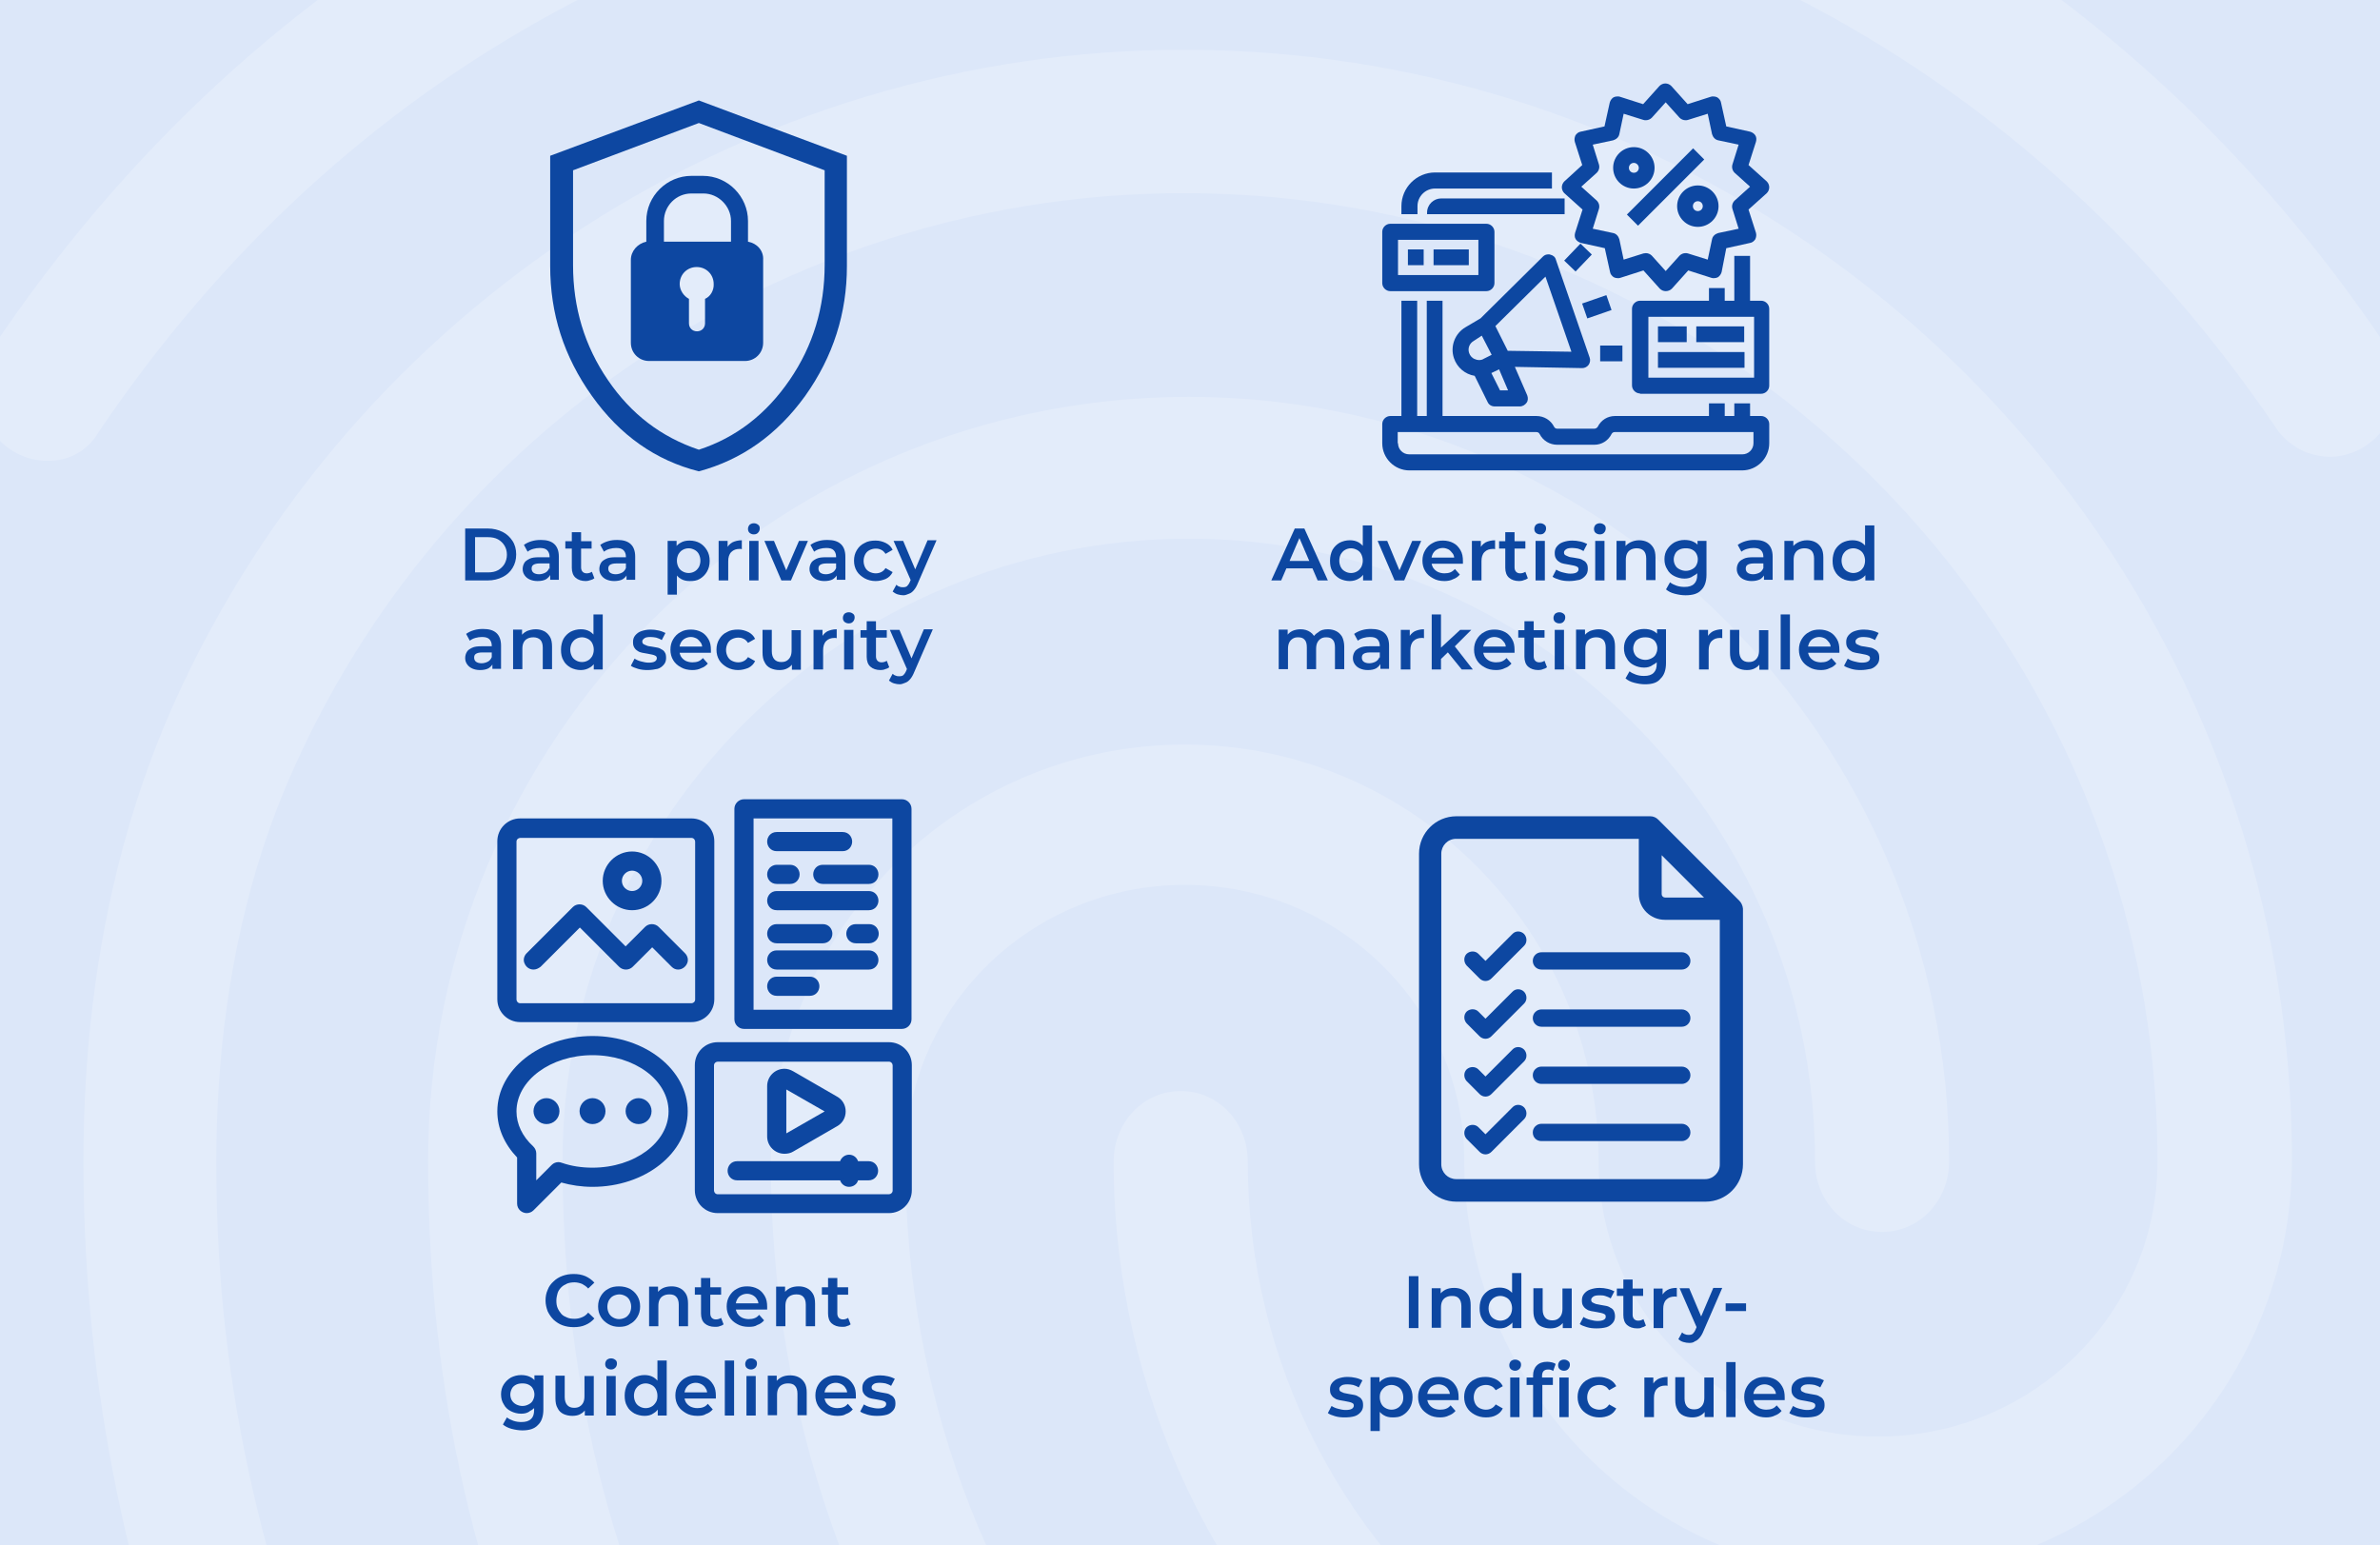 <?xml version="1.0" encoding="utf-8"?>
<!-- Generator: Adobe Illustrator 27.9.4, SVG Export Plug-In . SVG Version: 9.03 Build 54784)  -->
<svg version="1.1" id="Layer_1" xmlns="http://www.w3.org/2000/svg" xmlns:xlink="http://www.w3.org/1999/xlink" x="0px" y="0px"
	 width="770px" height="500px" viewBox="0 0 770 500" style="enable-background:new 0 0 770 500;" xml:space="preserve">
<style type="text/css">
	.st0{fill:#DCE7F9;}
	.st1{clip-path:url(#SVGID_00000101098097394667417770000004273583675488326536_);fill:none;}
	
		.st2{opacity:0.2;clip-path:url(#SVGID_00000101098097394667417770000004273583675488326536_);fill:#FFFFFF;enable-background:new    ;}
	.st3{fill:#0D47A1;}
</style>
<rect class="st0" width="770" height="500"/>
<g>
	<defs>
		<rect id="SVGID_1_" width="770" height="500"/>
	</defs>
	<clipPath id="SVGID_00000112602040260949450410000009537330971470397080_">
		<use xlink:href="#SVGID_1_"  style="overflow:visible;"/>
	</clipPath>
	
		<rect y="0.3" style="clip-path:url(#SVGID_00000112602040260949450410000009537330971470397080_);fill:none;" width="770" height="499.3"/>
	
		<path style="opacity:0.2;clip-path:url(#SVGID_00000112602040260949450410000009537330971470397080_);fill:#FFFFFF;enable-background:new    ;" d="
		M637.2-91.7c-3.5,0-7-1-10-2.8c-83.5-45.4-155.6-64.7-242.1-64.7c-86.1,0-167.8,21.6-242.1,64.7c-10.4,6-23.5,1.8-29.6-9.2
		c-5.7-11-1.7-25.2,8.7-31.2c79.9-46.2,170.6-70.4,263-70.2c92.6,0,173.4,21.6,262.1,69.7c5.2,2.9,9.1,7.8,10.8,13.5
		c1.7,5.7,1.1,11.9-1.6,17.2C652.4-96.3,645-91.7,637.2-91.7z M15.2,149.1c-4.5,0-8.9-1.5-12.6-4.2c-10-7.4-12.2-21.6-5.2-32.1
		c43.1-64.2,97.8-114.7,163-150c136.5-74.3,311.2-74.8,448.2-0.5c65.2,35.4,120,85.4,163,149.1c6.9,10.1,4.8,24.8-5.2,32.1
		c-2.3,1.8-5,3-7.8,3.7s-5.8,0.8-8.6,0.2c-2.9-0.5-5.6-1.6-8-3.3c-2.4-1.6-4.5-3.7-6-6.2c-39.3-57.6-88.8-103-147.5-134.7
		C463.7-64.2,304.2-64.2,179.9,3.7c-59.1,32.1-108.7,78-147.8,135.8c-1.7,3-4.1,5.5-7.1,7.2S18.6,149.2,15.2,149.1z M286.8,702.8
		c-2.9,0-5.8-0.6-8.4-1.8s-5-3-6.9-5.2c-37.8-39.9-58.2-65.6-87.4-121.1c-29.9-56.4-45.6-125.2-45.6-199
		c0-136.3,110.5-247.3,246.1-247.3s246,111,246,247.3c0,12.8-9.6,22.9-21.7,22.9c-12.2,0-21.7-10.1-21.7-22.9
		c0-111-90.8-201.4-202.6-201.4c-111.7,0-202.6,90.4-202.6,201.4c0,66.1,13.9,127.1,40.4,176.6c27.8,52.7,46.9,75.2,80.4,111
		c4,4.5,6.2,10.3,6.2,16.3s-2.2,11.8-6.2,16.3C298.7,700.2,292.9,702.7,286.8,702.8z M598.5,618c-51.7,0-97.4-13.8-134.7-40.8
		c-32-23-58.1-53.2-76.1-88.2s-27.4-73.8-27.4-113.1c0-12.8,9.6-22.9,21.7-22.9c12.2,0,21.7,10.1,21.7,22.9c0,32,7.6,63.5,22.3,91.9
		c14.7,28.4,35.9,52.9,62,71.4c30.9,22,67,32.6,110.4,32.6c15.2-0.3,30.3-1.8,45.2-4.6c11.7-2.3,23,6,25.2,18.8
		c1.1,5.9-0.1,12-3.4,16.9c-3.3,5-8.5,8.4-14.4,9.7C633.8,615.9,616.2,617.8,598.5,618z M511.1,712.5c-1.9-0.1-3.8-0.4-5.7-0.9
		c-69.1-20.2-114.3-47.2-161.7-96.3c-60.9-63.8-94.3-148.6-94.3-239.5c0-74.3,60-134.9,133.9-134.9s133.9,60.6,133.9,134.9
		c0,49.1,40.4,89,90.4,89s90.4-39.9,90.4-89c0-172.9-141.3-313.3-315.1-313.3c-123.5,0-236.5,72.5-287.3,184.9
		C78.6,284.6,70,328.1,70,375.9c0,35.8,3,92.2,29.2,165.6c4.3,11.9-1.3,25.2-12.6,29.4c-11.3,4.6-23.9-1.8-27.8-13.3
		C37.4,497.3,27,437.7,27,375.7c0-55.1,10-105.1,29.5-148.6c57.8-128,186.1-211,326.4-211c197.8,0,358.6,161,358.6,359.2
		c0,74.3-60,134.9-133.9,134.9s-133.9-60.6-133.9-134.9c0-49.1-40.4-89-90.4-89s-90.4,39.9-90.4,89c0,78.4,28.7,151.8,81.3,206.9
		c41.2,43.1,80.8,67,142.1,84.8c11.7,3.2,18.3,16,15.3,28C529.4,705.6,520.3,712.5,511.1,712.5z"/>
</g>
<g>
	<path class="st3" d="M150.5,187.8V171h7.3c1.8,0,3.4,0.4,4.8,1.1c1.4,0.7,2.4,1.7,3.2,2.9c0.8,1.2,1.2,2.7,1.2,4.4
		c0,1.7-0.4,3.1-1.2,4.4c-0.8,1.3-1.8,2.2-3.2,2.9c-1.4,0.7-3,1.1-4.8,1.1H150.5z M153.7,185.2h4.1c1.3,0,2.4-0.2,3.3-0.7
		c0.9-0.5,1.6-1.2,2.1-2c0.5-0.9,0.8-1.9,0.8-3c0-1.2-0.3-2.2-0.8-3s-1.2-1.5-2.1-2c-0.9-0.5-2-0.7-3.3-0.7h-4.1V185.2z"/>
	<path class="st3" d="M173.9,188c-1,0-1.8-0.2-2.5-0.5c-0.7-0.3-1.3-0.8-1.7-1.4c-0.4-0.6-0.6-1.2-0.6-2c0-0.7,0.2-1.4,0.5-1.9
		c0.3-0.6,0.9-1,1.7-1.4s1.8-0.5,3.1-0.5h3.7v2h-3.5c-1,0-1.7,0.2-2.1,0.5c-0.4,0.3-0.5,0.7-0.5,1.2c0,0.5,0.2,1,0.6,1.3
		c0.4,0.3,1,0.5,1.8,0.5c0.7,0,1.4-0.2,2-0.5s1-0.8,1.3-1.5l0.5,1.8c-0.3,0.8-0.8,1.3-1.5,1.8C176,187.8,175.1,188,173.9,188z
		 M178,187.8v-2.6l-0.2-0.6v-4.5c0-0.9-0.3-1.6-0.8-2.1c-0.5-0.5-1.3-0.7-2.4-0.7c-0.7,0-1.4,0.1-2.1,0.3s-1.3,0.5-1.8,0.9l-1.2-2.2
		c0.7-0.5,1.5-0.9,2.5-1.2c1-0.3,1.9-0.4,3-0.4c1.9,0,3.3,0.4,4.3,1.3c1,0.9,1.5,2.3,1.5,4.1v7.5H178z"/>
	<path class="st3" d="M182.9,177.5v-2.4h8.5v2.4H182.9z M189.5,188c-1.4,0-2.5-0.4-3.3-1.1c-0.8-0.7-1.2-1.8-1.2-3.2v-11.5h3v11.4
		c0,0.6,0.2,1.1,0.5,1.4c0.3,0.3,0.7,0.5,1.3,0.5c0.7,0,1.2-0.2,1.7-0.5l0.8,2.1c-0.4,0.3-0.8,0.5-1.3,0.6
		C190.5,187.9,190,188,189.5,188z"/>
	<path class="st3" d="M198.7,188c-1,0-1.8-0.2-2.5-0.5c-0.7-0.3-1.3-0.8-1.7-1.4c-0.4-0.6-0.6-1.2-0.6-2c0-0.7,0.2-1.4,0.5-1.9
		c0.3-0.6,0.9-1,1.7-1.4s1.8-0.5,3.1-0.5h3.7v2h-3.5c-1,0-1.7,0.2-2.1,0.5c-0.4,0.3-0.5,0.7-0.5,1.2c0,0.5,0.2,1,0.6,1.3
		c0.4,0.3,1,0.5,1.8,0.5c0.7,0,1.4-0.2,2-0.5s1-0.8,1.3-1.5l0.5,1.8c-0.3,0.8-0.8,1.3-1.5,1.8C200.8,187.8,199.8,188,198.7,188z
		 M202.7,187.8v-2.6l-0.2-0.6v-4.5c0-0.9-0.3-1.6-0.8-2.1c-0.5-0.5-1.3-0.7-2.4-0.7c-0.7,0-1.4,0.1-2.1,0.3s-1.3,0.5-1.8,0.9
		l-1.2-2.2c0.7-0.5,1.5-0.9,2.5-1.2c1-0.3,1.9-0.4,3-0.4c1.9,0,3.3,0.4,4.3,1.3c1,0.9,1.5,2.3,1.5,4.1v7.5H202.7z"/>
	<path class="st3" d="M216,192.5V175h2.9v3l-0.1,3.4l0.2,3.4v7.6H216z M223.1,188c-1,0-2-0.2-2.8-0.7c-0.9-0.5-1.5-1.2-2-2.2
		c-0.5-1-0.8-2.2-0.8-3.7c0-1.5,0.2-2.7,0.7-3.7s1.2-1.7,2-2.1c0.8-0.5,1.8-0.7,2.9-0.7c1.3,0,2.4,0.3,3.3,0.8s1.7,1.3,2.3,2.3
		c0.6,1,0.9,2.1,0.9,3.5c0,1.3-0.3,2.5-0.9,3.5c-0.6,1-1.3,1.7-2.3,2.3S224.4,188,223.1,188z M222.8,185.4c0.7,0,1.4-0.2,1.9-0.5
		c0.6-0.3,1-0.8,1.4-1.4c0.3-0.6,0.5-1.3,0.5-2.1c0-0.8-0.2-1.5-0.5-2.1c-0.3-0.6-0.8-1.1-1.4-1.4c-0.6-0.3-1.2-0.5-1.9-0.5
		c-0.7,0-1.4,0.2-1.9,0.5c-0.6,0.3-1,0.8-1.4,1.4c-0.3,0.6-0.5,1.3-0.5,2.1c0,0.8,0.2,1.5,0.5,2.1c0.3,0.6,0.8,1.1,1.4,1.4
		C221.4,185.2,222.1,185.4,222.8,185.4z"/>
	<path class="st3" d="M232.5,187.8V175h2.9v3.5l-0.3-1c0.4-0.9,1-1.5,1.8-2c0.8-0.4,1.9-0.7,3.1-0.7v2.9c-0.1,0-0.2-0.1-0.4-0.1
		c-0.1,0-0.2,0-0.3,0c-1.1,0-2,0.3-2.7,1c-0.7,0.7-1,1.7-1,3v6.2H232.5z"/>
	<path class="st3" d="M243.9,172.9c-0.6,0-1-0.2-1.4-0.5c-0.4-0.4-0.5-0.8-0.5-1.3c0-0.5,0.2-0.9,0.5-1.3c0.4-0.3,0.8-0.5,1.4-0.5
		c0.6,0,1,0.2,1.4,0.5c0.4,0.3,0.5,0.7,0.5,1.2c0,0.5-0.2,1-0.5,1.3C245,172.7,244.5,172.9,243.9,172.9z M242.4,187.8V175h3v12.8
		H242.4z"/>
	<path class="st3" d="M252.8,187.8l-5.5-12.8h3.1l4.7,11.3h-1.5l4.9-11.3h2.9l-5.5,12.8H252.8z"/>
	<path class="st3" d="M266.7,188c-1,0-1.8-0.2-2.5-0.5c-0.7-0.3-1.3-0.8-1.7-1.4c-0.4-0.6-0.6-1.2-0.6-2c0-0.7,0.2-1.4,0.5-1.9
		c0.3-0.6,0.9-1,1.7-1.4s1.8-0.5,3.1-0.5h3.7v2h-3.5c-1,0-1.7,0.2-2.1,0.5c-0.4,0.3-0.5,0.7-0.5,1.2c0,0.5,0.2,1,0.6,1.3
		c0.4,0.3,1,0.5,1.8,0.5c0.7,0,1.4-0.2,2-0.5s1-0.8,1.3-1.5l0.5,1.8c-0.3,0.8-0.8,1.3-1.5,1.8C268.8,187.8,267.8,188,266.7,188z
		 M270.7,187.8v-2.6l-0.2-0.6v-4.5c0-0.9-0.3-1.6-0.8-2.1c-0.5-0.5-1.3-0.7-2.4-0.7c-0.7,0-1.4,0.1-2.1,0.3s-1.3,0.5-1.8,0.9
		l-1.2-2.2c0.7-0.5,1.5-0.9,2.5-1.2c1-0.3,1.9-0.4,3-0.4c1.9,0,3.3,0.4,4.3,1.3c1,0.9,1.5,2.3,1.5,4.1v7.5H270.7z"/>
	<path class="st3" d="M283.3,188c-1.3,0-2.5-0.3-3.6-0.9c-1-0.6-1.9-1.3-2.5-2.3s-0.9-2.1-0.9-3.4c0-1.3,0.3-2.4,0.9-3.4
		c0.6-1,1.4-1.8,2.5-2.3c1-0.6,2.2-0.8,3.6-0.8c1.2,0,2.3,0.3,3.3,0.8c1,0.5,1.7,1.2,2.2,2.2l-2.3,1.3c-0.4-0.6-0.9-1.1-1.4-1.3
		c-0.6-0.3-1.1-0.4-1.8-0.4c-0.7,0-1.4,0.2-2,0.5c-0.6,0.3-1.1,0.8-1.4,1.4c-0.3,0.6-0.5,1.3-0.5,2.1c0,0.8,0.2,1.5,0.5,2.1
		c0.3,0.6,0.8,1.1,1.4,1.4c0.6,0.3,1.3,0.5,2,0.5c0.6,0,1.2-0.1,1.8-0.4c0.6-0.3,1-0.7,1.4-1.3l2.3,1.3c-0.5,1-1.2,1.7-2.2,2.2
		C285.6,187.7,284.5,188,283.3,188z"/>
	<path class="st3" d="M292.3,192.6c-0.6,0-1.2-0.1-1.9-0.3c-0.6-0.2-1.1-0.5-1.6-0.9l1.2-2.2c0.3,0.3,0.6,0.5,1,0.6
		c0.4,0.2,0.8,0.2,1.2,0.2c0.5,0,1-0.1,1.3-0.4s0.6-0.7,0.9-1.4l0.7-1.7l0.2-0.4l4.8-11.3h2.9l-6,13.8c-0.4,1-0.8,1.7-1.3,2.3
		s-1,1-1.6,1.2S293,192.6,292.3,192.6z M294.9,188.3l-5.8-13.3h3.1l4.7,11.1L294.9,188.3z"/>
	<path class="st3" d="M155.3,216.8c-1,0-1.8-0.2-2.5-0.5c-0.7-0.3-1.3-0.8-1.7-1.4c-0.4-0.6-0.6-1.2-0.6-2c0-0.7,0.2-1.4,0.5-1.9
		c0.3-0.6,0.9-1,1.7-1.4s1.8-0.5,3.1-0.5h3.7v2h-3.5c-1,0-1.7,0.2-2.1,0.5c-0.4,0.3-0.5,0.7-0.5,1.2c0,0.5,0.2,1,0.6,1.3
		c0.4,0.3,1,0.5,1.8,0.5c0.7,0,1.4-0.2,2-0.5s1-0.8,1.3-1.5l0.5,1.8c-0.3,0.8-0.8,1.3-1.5,1.8C157.4,216.6,156.4,216.8,155.3,216.8z
		 M159.3,216.6V214l-0.2-0.6v-4.5c0-0.9-0.3-1.6-0.8-2.1c-0.5-0.5-1.3-0.7-2.4-0.7c-0.7,0-1.4,0.1-2.1,0.3s-1.3,0.5-1.8,0.9
		l-1.2-2.2c0.7-0.5,1.5-0.9,2.5-1.2c1-0.3,1.9-0.4,3-0.4c1.9,0,3.3,0.4,4.3,1.3c1,0.9,1.5,2.3,1.5,4.1v7.5H159.3z"/>
	<path class="st3" d="M173.3,203.6c1,0,1.9,0.2,2.7,0.6c0.8,0.4,1.4,1,1.9,1.8c0.5,0.8,0.7,1.9,0.7,3.2v7.3h-3v-7
		c0-1.1-0.3-2-0.8-2.5s-1.3-0.8-2.2-0.8c-0.7,0-1.3,0.1-1.9,0.4s-1,0.7-1.3,1.3s-0.4,1.3-0.4,2.1v6.5h-3v-12.8h2.9v3.5l-0.5-1.1
		c0.4-0.8,1.1-1.4,2-1.9C171.2,203.9,172.2,203.6,173.3,203.6z"/>
	<path class="st3" d="M187.9,216.8c-1.2,0-2.3-0.3-3.3-0.8c-1-0.6-1.8-1.3-2.3-2.3c-0.6-1-0.8-2.1-0.8-3.5c0-1.3,0.3-2.5,0.8-3.5
		c0.6-1,1.3-1.7,2.3-2.3c1-0.5,2.1-0.8,3.3-0.8c1.1,0,2,0.2,2.9,0.7c0.8,0.5,1.5,1.2,2,2.1s0.7,2.2,0.7,3.7c0,1.5-0.2,2.7-0.7,3.7
		c-0.5,1-1.1,1.7-2,2.2C190,216.5,189,216.8,187.9,216.8z M188.3,214.2c0.7,0,1.4-0.2,1.9-0.5c0.6-0.3,1-0.8,1.4-1.4
		c0.3-0.6,0.5-1.3,0.5-2.1c0-0.8-0.2-1.5-0.5-2.1c-0.3-0.6-0.8-1.1-1.4-1.4c-0.6-0.3-1.2-0.5-1.9-0.5s-1.4,0.2-1.9,0.5
		c-0.6,0.3-1,0.8-1.4,1.4c-0.3,0.6-0.5,1.3-0.5,2.1c0,0.8,0.2,1.5,0.5,2.1c0.3,0.6,0.8,1.1,1.4,1.4
		C186.9,214,187.5,214.2,188.3,214.2z M192.1,216.6v-3l0.1-3.4l-0.2-3.4v-8h3v17.8H192.1z"/>
	<path class="st3" d="M209.5,216.8c-1.1,0-2.1-0.1-3.1-0.4c-1-0.3-1.8-0.6-2.3-1l1.2-2.3c0.6,0.4,1.3,0.7,2.1,0.9
		c0.8,0.2,1.6,0.4,2.4,0.4c0.9,0,1.6-0.1,2.1-0.4c0.4-0.3,0.6-0.6,0.6-1c0-0.4-0.1-0.6-0.4-0.8c-0.3-0.2-0.7-0.3-1.1-0.4
		c-0.5-0.1-1-0.2-1.5-0.3c-0.6-0.1-1.1-0.2-1.7-0.3c-0.6-0.1-1.1-0.3-1.5-0.6c-0.5-0.3-0.8-0.6-1.1-1.1s-0.4-1-0.4-1.8
		c0-0.8,0.2-1.5,0.7-2.1c0.5-0.6,1.1-1.1,2-1.4s1.8-0.5,3-0.5c0.9,0,1.7,0.1,2.6,0.3s1.6,0.5,2.2,0.8l-1.2,2.3
		c-0.6-0.4-1.2-0.6-1.8-0.8c-0.6-0.1-1.2-0.2-1.8-0.2c-0.9,0-1.6,0.1-2,0.4c-0.4,0.3-0.7,0.6-0.7,1c0,0.4,0.1,0.7,0.4,0.9
		s0.7,0.3,1.1,0.5s1,0.2,1.5,0.3s1.1,0.2,1.7,0.3c0.6,0.1,1.1,0.3,1.5,0.6c0.5,0.2,0.9,0.6,1.1,1c0.3,0.4,0.4,1,0.4,1.8
		c0,0.8-0.2,1.5-0.7,2.1c-0.5,0.6-1.1,1.1-2,1.4C211.8,216.6,210.7,216.8,209.5,216.8z"/>
	<path class="st3" d="M224,216.8c-1.4,0-2.7-0.3-3.7-0.9c-1.1-0.6-1.9-1.3-2.5-2.3s-0.9-2.1-0.9-3.4c0-1.3,0.3-2.4,0.9-3.4
		c0.6-1,1.4-1.8,2.4-2.3c1-0.6,2.1-0.8,3.4-0.8c1.2,0,2.4,0.3,3.3,0.8c1,0.5,1.7,1.3,2.3,2.3c0.6,1,0.8,2.2,0.8,3.5
		c0,0.1,0,0.3,0,0.4s0,0.3,0,0.5h-10.7v-2h9.1l-1.2,0.6c0-0.7-0.1-1.4-0.5-1.9s-0.8-1-1.3-1.3c-0.6-0.3-1.2-0.5-1.9-0.5
		c-0.7,0-1.4,0.2-1.9,0.5c-0.6,0.3-1,0.8-1.3,1.3c-0.3,0.6-0.5,1.2-0.5,2v0.5c0,0.8,0.2,1.4,0.5,2c0.4,0.6,0.8,1,1.5,1.4
		c0.6,0.3,1.4,0.5,2.2,0.5c0.7,0,1.4-0.1,1.9-0.3s1.1-0.6,1.5-1.1l1.6,1.8c-0.6,0.7-1.3,1.2-2.2,1.5
		C226.1,216.6,225.1,216.8,224,216.8z"/>
	<path class="st3" d="M238.8,216.8c-1.3,0-2.5-0.3-3.6-0.9c-1-0.6-1.9-1.3-2.5-2.3s-0.9-2.1-0.9-3.4c0-1.3,0.3-2.4,0.9-3.4
		c0.6-1,1.4-1.8,2.5-2.3c1-0.6,2.2-0.8,3.6-0.8c1.2,0,2.3,0.3,3.3,0.8c1,0.5,1.7,1.2,2.2,2.2l-2.3,1.3c-0.4-0.6-0.9-1.1-1.4-1.3
		c-0.6-0.3-1.1-0.4-1.8-0.4c-0.7,0-1.4,0.2-2,0.5c-0.6,0.3-1.1,0.8-1.4,1.4c-0.3,0.6-0.5,1.3-0.5,2.1c0,0.8,0.2,1.5,0.5,2.1
		c0.3,0.6,0.8,1.1,1.4,1.4c0.6,0.3,1.3,0.5,2,0.5c0.6,0,1.2-0.1,1.8-0.4c0.6-0.3,1-0.7,1.4-1.3l2.3,1.3c-0.5,1-1.2,1.7-2.2,2.2
		C241.1,216.5,240,216.8,238.8,216.8z"/>
	<path class="st3" d="M252.2,216.8c-1.1,0-2-0.2-2.9-0.6c-0.8-0.4-1.5-1-1.9-1.9c-0.5-0.8-0.7-1.9-0.7-3.2v-7.3h3v6.9
		c0,1.2,0.3,2,0.8,2.6c0.5,0.6,1.3,0.9,2.2,0.9c0.7,0,1.3-0.1,1.8-0.4c0.5-0.3,0.9-0.7,1.2-1.3c0.3-0.6,0.4-1.3,0.4-2.1v-6.5h3v12.8
		h-2.9v-3.5l0.5,1.1c-0.4,0.8-1.1,1.5-1.9,1.9C254.1,216.6,253.2,216.8,252.2,216.8z"/>
	<path class="st3" d="M263.2,216.6v-12.8h2.9v3.5l-0.3-1c0.4-0.9,1-1.5,1.8-2c0.8-0.4,1.9-0.7,3.1-0.7v2.9c-0.1,0-0.2-0.1-0.4-0.1
		c-0.1,0-0.2,0-0.3,0c-1.1,0-2,0.3-2.7,1c-0.7,0.7-1,1.7-1,3v6.2H263.2z"/>
	<path class="st3" d="M274.6,201.7c-0.6,0-1-0.2-1.4-0.5c-0.4-0.4-0.5-0.8-0.5-1.3c0-0.5,0.2-0.9,0.5-1.3c0.4-0.3,0.8-0.5,1.4-0.5
		c0.6,0,1,0.2,1.4,0.5c0.4,0.3,0.5,0.7,0.5,1.2c0,0.5-0.2,1-0.5,1.3C275.7,201.5,275.2,201.7,274.6,201.7z M273.1,216.6v-12.8h3
		v12.8H273.1z"/>
	<path class="st3" d="M278.4,206.3v-2.4h8.5v2.4H278.4z M284.9,216.8c-1.4,0-2.5-0.4-3.3-1.1c-0.8-0.7-1.2-1.8-1.2-3.2V201h3v11.4
		c0,0.6,0.2,1.1,0.5,1.4c0.3,0.3,0.7,0.5,1.3,0.5c0.7,0,1.2-0.2,1.7-0.5l0.8,2.1c-0.4,0.3-0.8,0.5-1.3,0.6
		C286,216.7,285.4,216.8,284.9,216.8z"/>
	<path class="st3" d="M291.1,221.4c-0.6,0-1.2-0.1-1.9-0.3c-0.6-0.2-1.1-0.5-1.6-0.9l1.2-2.2c0.3,0.3,0.6,0.5,1,0.6
		c0.4,0.2,0.8,0.2,1.2,0.2c0.5,0,1-0.1,1.3-0.4s0.6-0.7,0.9-1.4l0.7-1.7l0.2-0.4l4.8-11.3h2.9l-6,13.8c-0.4,1-0.8,1.7-1.3,2.3
		s-1,1-1.6,1.2S291.8,221.4,291.1,221.4z M293.7,217.1l-5.8-13.3h3.1l4.7,11.1L293.7,217.1z"/>
</g>
<g>
	<path class="st3" d="M411.3,187.8l7.6-16.8h3.1l7.6,16.8h-3.3l-6.5-15.1h1.2l-6.5,15.1H411.3z M414.8,183.9l0.8-2.4h9.1l0.8,2.4
		H414.8z"/>
	<path class="st3" d="M436.7,188c-1.2,0-2.3-0.3-3.3-0.8c-1-0.6-1.8-1.3-2.3-2.3c-0.6-1-0.8-2.1-0.8-3.5c0-1.3,0.3-2.5,0.8-3.5
		c0.6-1,1.3-1.7,2.3-2.3c1-0.5,2.1-0.8,3.3-0.8c1.1,0,2,0.2,2.9,0.7c0.8,0.5,1.5,1.2,2,2.1s0.7,2.2,0.7,3.7c0,1.5-0.2,2.7-0.7,3.7
		c-0.5,1-1.1,1.7-2,2.2C438.8,187.7,437.8,188,436.7,188z M437.1,185.4c0.7,0,1.4-0.2,1.9-0.5c0.6-0.3,1-0.8,1.4-1.4
		c0.3-0.6,0.5-1.3,0.5-2.1c0-0.8-0.2-1.5-0.5-2.1c-0.3-0.6-0.8-1.1-1.4-1.4c-0.6-0.3-1.2-0.5-1.9-0.5s-1.4,0.2-1.9,0.5
		c-0.6,0.3-1,0.8-1.4,1.4c-0.3,0.6-0.5,1.3-0.5,2.1c0,0.8,0.2,1.5,0.5,2.1c0.3,0.6,0.8,1.1,1.4,1.4
		C435.7,185.2,436.4,185.4,437.1,185.4z M441,187.8v-3l0.1-3.4l-0.2-3.4v-8h3v17.8H441z"/>
	<path class="st3" d="M451.2,187.8l-5.5-12.8h3.1l4.7,11.3H452l4.9-11.3h2.9l-5.5,12.8H451.2z"/>
	<path class="st3" d="M467.3,188c-1.4,0-2.7-0.3-3.7-0.9c-1.1-0.6-1.9-1.3-2.5-2.3s-0.9-2.1-0.9-3.4c0-1.3,0.3-2.4,0.9-3.4
		c0.6-1,1.4-1.8,2.4-2.3c1-0.6,2.1-0.8,3.4-0.8c1.2,0,2.4,0.3,3.3,0.8c1,0.5,1.7,1.3,2.3,2.3c0.6,1,0.8,2.2,0.8,3.5
		c0,0.1,0,0.3,0,0.4s0,0.3,0,0.5h-10.7v-2h9.1l-1.2,0.6c0-0.7-0.1-1.4-0.5-1.9s-0.8-1-1.3-1.3c-0.6-0.3-1.2-0.5-1.9-0.5
		c-0.7,0-1.4,0.2-1.9,0.5c-0.6,0.3-1,0.8-1.3,1.3c-0.3,0.6-0.5,1.2-0.5,2v0.5c0,0.8,0.2,1.4,0.5,2c0.4,0.6,0.8,1,1.5,1.4
		c0.6,0.3,1.4,0.5,2.2,0.5c0.7,0,1.4-0.1,1.9-0.3s1.1-0.6,1.5-1.1l1.6,1.8c-0.6,0.7-1.3,1.2-2.2,1.5
		C469.4,187.8,468.4,188,467.3,188z"/>
	<path class="st3" d="M476.2,187.8V175h2.9v3.5l-0.3-1c0.4-0.9,1-1.5,1.8-2c0.8-0.4,1.9-0.7,3.1-0.7v2.9c-0.1,0-0.2-0.1-0.4-0.1
		c-0.1,0-0.2,0-0.3,0c-1.1,0-2,0.3-2.7,1c-0.7,0.7-1,1.7-1,3v6.2H476.2z"/>
	<path class="st3" d="M485,177.5v-2.4h8.5v2.4H485z M491.5,188c-1.4,0-2.5-0.4-3.3-1.1c-0.8-0.7-1.2-1.8-1.2-3.2v-11.5h3v11.4
		c0,0.6,0.2,1.1,0.5,1.4c0.3,0.3,0.7,0.5,1.3,0.5c0.7,0,1.2-0.2,1.7-0.5l0.8,2.1c-0.4,0.3-0.8,0.5-1.3,0.6
		C492.6,187.9,492,188,491.5,188z"/>
	<path class="st3" d="M498.3,172.9c-0.6,0-1-0.2-1.4-0.5c-0.4-0.4-0.5-0.8-0.5-1.3c0-0.5,0.2-0.9,0.5-1.3c0.4-0.3,0.8-0.5,1.4-0.5
		c0.6,0,1,0.2,1.4,0.5c0.4,0.3,0.5,0.7,0.5,1.2c0,0.5-0.2,1-0.5,1.3C499.4,172.7,498.9,172.9,498.3,172.9z M496.8,187.8V175h3v12.8
		H496.8z"/>
	<path class="st3" d="M507.7,188c-1.1,0-2.1-0.1-3.1-0.4c-1-0.3-1.8-0.6-2.3-1l1.2-2.3c0.6,0.4,1.3,0.7,2.1,0.9
		c0.8,0.2,1.6,0.4,2.4,0.4c0.9,0,1.6-0.1,2.1-0.4c0.4-0.3,0.6-0.6,0.6-1c0-0.4-0.1-0.6-0.4-0.8c-0.3-0.2-0.7-0.3-1.1-0.4
		c-0.5-0.1-1-0.2-1.5-0.3c-0.6-0.1-1.1-0.2-1.7-0.3c-0.6-0.1-1.1-0.3-1.5-0.6c-0.5-0.3-0.8-0.6-1.1-1.1s-0.4-1-0.4-1.8
		c0-0.8,0.2-1.5,0.7-2.1c0.5-0.6,1.1-1.1,2-1.4s1.8-0.5,3-0.5c0.9,0,1.7,0.1,2.6,0.3s1.6,0.5,2.2,0.8l-1.2,2.3
		c-0.6-0.4-1.2-0.6-1.8-0.8c-0.6-0.1-1.2-0.2-1.8-0.2c-0.9,0-1.6,0.1-2,0.4c-0.4,0.3-0.7,0.6-0.7,1c0,0.4,0.1,0.7,0.4,0.9
		s0.7,0.3,1.1,0.5s1,0.2,1.5,0.3s1.1,0.2,1.7,0.3c0.6,0.1,1.1,0.3,1.5,0.6c0.5,0.2,0.9,0.6,1.1,1c0.3,0.4,0.4,1,0.4,1.8
		c0,0.8-0.2,1.5-0.7,2.1c-0.5,0.6-1.1,1.1-2,1.4C510,187.8,508.9,188,507.7,188z"/>
	<path class="st3" d="M517.6,172.9c-0.6,0-1-0.2-1.4-0.5c-0.4-0.4-0.5-0.8-0.5-1.3c0-0.5,0.2-0.9,0.5-1.3c0.4-0.3,0.8-0.5,1.4-0.5
		c0.6,0,1,0.2,1.4,0.5c0.4,0.3,0.5,0.7,0.5,1.2c0,0.5-0.2,1-0.5,1.3C518.7,172.7,518.2,172.9,517.6,172.9z M516.1,187.8V175h3v12.8
		H516.1z"/>
	<path class="st3" d="M530.3,174.8c1,0,1.9,0.2,2.7,0.6c0.8,0.4,1.4,1,1.9,1.8c0.5,0.8,0.7,1.9,0.7,3.2v7.3h-3v-7
		c0-1.1-0.3-2-0.8-2.5s-1.3-0.8-2.2-0.8c-0.7,0-1.3,0.1-1.9,0.4s-1,0.7-1.3,1.3s-0.4,1.3-0.4,2.1v6.5h-3V175h2.9v3.5l-0.5-1.1
		c0.4-0.8,1.1-1.4,2-1.9C528.2,175.1,529.2,174.8,530.3,174.8z"/>
	<path class="st3" d="M545,187.2c-1.2,0-2.3-0.3-3.3-0.8c-1-0.5-1.8-1.2-2.3-2.2c-0.6-0.9-0.9-2-0.9-3.3c0-1.2,0.3-2.3,0.9-3.2
		c0.6-0.9,1.3-1.6,2.3-2.2c1-0.5,2.1-0.8,3.3-0.8c1.1,0,2.1,0.2,2.9,0.6c0.9,0.4,1.6,1.1,2.1,2c0.5,0.9,0.8,2.1,0.8,3.5
		c0,1.4-0.3,2.6-0.8,3.5c-0.5,0.9-1.2,1.6-2.1,2C547,187,546,187.2,545,187.2z M545.3,192.6c-1.2,0-2.3-0.2-3.5-0.5
		s-2.1-0.8-2.8-1.4l1.3-2.3c0.6,0.5,1.3,0.8,2.1,1.1c0.9,0.3,1.7,0.4,2.6,0.4c1.4,0,2.4-0.3,3.1-1s1-1.6,1-2.9v-2.3l0.2-2.9
		l-0.1-2.9V175h2.9v10.9c0,2.3-0.6,4-1.8,5.1C549.3,192.1,547.6,192.6,545.3,192.6z M545.4,184.7c0.8,0,1.4-0.2,2-0.5
		c0.6-0.3,1.1-0.7,1.4-1.3c0.3-0.6,0.5-1.2,0.5-1.9s-0.2-1.4-0.5-1.9c-0.3-0.6-0.8-1-1.4-1.3c-0.6-0.3-1.3-0.4-2-0.4s-1.4,0.1-2,0.4
		c-0.6,0.3-1.1,0.7-1.4,1.3c-0.3,0.6-0.5,1.2-0.5,1.9s0.2,1.4,0.5,1.9c0.3,0.6,0.8,1,1.4,1.3C544,184.5,544.7,184.7,545.4,184.7z"/>
	<path class="st3" d="M566.7,188c-1,0-1.8-0.2-2.5-0.5c-0.7-0.3-1.3-0.8-1.7-1.4c-0.4-0.6-0.6-1.2-0.6-2c0-0.7,0.2-1.4,0.5-1.9
		c0.3-0.6,0.9-1,1.7-1.4s1.8-0.5,3.1-0.5h3.7v2h-3.5c-1,0-1.7,0.2-2.1,0.5c-0.4,0.3-0.5,0.7-0.5,1.2c0,0.5,0.2,1,0.6,1.3
		c0.4,0.3,1,0.5,1.8,0.5c0.7,0,1.4-0.2,2-0.5s1-0.8,1.3-1.5l0.5,1.8c-0.3,0.8-0.8,1.3-1.5,1.8C568.7,187.8,567.8,188,566.7,188z
		 M570.7,187.8v-2.6l-0.2-0.6v-4.5c0-0.9-0.3-1.6-0.8-2.1c-0.5-0.5-1.3-0.7-2.4-0.7c-0.7,0-1.4,0.1-2.1,0.3s-1.3,0.5-1.8,0.9
		l-1.2-2.2c0.7-0.5,1.5-0.9,2.5-1.2c1-0.3,1.9-0.4,3-0.4c1.9,0,3.3,0.4,4.3,1.3c1,0.9,1.5,2.3,1.5,4.1v7.5H570.7z"/>
	<path class="st3" d="M584.6,174.8c1,0,1.9,0.2,2.7,0.6c0.8,0.4,1.4,1,1.9,1.8c0.5,0.8,0.7,1.9,0.7,3.2v7.3h-3v-7
		c0-1.1-0.3-2-0.8-2.5s-1.3-0.8-2.2-0.8c-0.7,0-1.3,0.1-1.9,0.4s-1,0.7-1.3,1.3s-0.4,1.3-0.4,2.1v6.5h-3V175h2.9v3.5l-0.5-1.1
		c0.4-0.8,1.1-1.4,2-1.9C582.5,175.1,583.5,174.8,584.6,174.8z"/>
	<path class="st3" d="M599.3,188c-1.2,0-2.3-0.3-3.3-0.8c-1-0.6-1.8-1.3-2.3-2.3c-0.6-1-0.8-2.1-0.8-3.5c0-1.3,0.3-2.5,0.8-3.5
		c0.6-1,1.3-1.7,2.3-2.3c1-0.5,2.1-0.8,3.3-0.8c1.1,0,2,0.2,2.9,0.7c0.8,0.5,1.5,1.2,2,2.1s0.7,2.2,0.7,3.7c0,1.5-0.2,2.7-0.7,3.7
		c-0.5,1-1.1,1.7-2,2.2C601.3,187.7,600.4,188,599.3,188z M599.6,185.4c0.7,0,1.4-0.2,1.9-0.5c0.6-0.3,1-0.8,1.4-1.4
		c0.3-0.6,0.5-1.3,0.5-2.1c0-0.8-0.2-1.5-0.5-2.1c-0.3-0.6-0.8-1.1-1.4-1.4c-0.6-0.3-1.2-0.5-1.9-0.5s-1.4,0.2-1.9,0.5
		c-0.6,0.3-1,0.8-1.4,1.4c-0.3,0.6-0.5,1.3-0.5,2.1c0,0.8,0.2,1.5,0.5,2.1c0.3,0.6,0.8,1.1,1.4,1.4
		C598.3,185.2,598.9,185.4,599.6,185.4z M603.5,187.8v-3l0.1-3.4l-0.2-3.4v-8h3v17.8H603.5z"/>
	<path class="st3" d="M429.6,203.6c1,0,1.9,0.2,2.7,0.6s1.4,1,1.9,1.8c0.4,0.8,0.7,1.9,0.7,3.2v7.3h-3v-7c0-1.1-0.2-2-0.7-2.5
		c-0.5-0.6-1.2-0.8-2.1-0.8c-0.7,0-1.2,0.1-1.7,0.4s-0.9,0.7-1.2,1.3c-0.3,0.6-0.4,1.3-0.4,2.1v6.5h-3v-7c0-1.1-0.2-2-0.7-2.5
		c-0.5-0.6-1.2-0.8-2.1-0.8c-0.7,0-1.2,0.1-1.7,0.4c-0.5,0.3-0.9,0.7-1.2,1.3c-0.3,0.6-0.4,1.3-0.4,2.1v6.5h-3v-12.8h2.9v3.4l-0.5-1
		c0.4-0.8,1.1-1.5,1.9-1.9s1.8-0.6,2.8-0.6c1.2,0,2.2,0.3,3.1,0.9c0.9,0.6,1.5,1.5,1.8,2.7l-1.2-0.4c0.4-1,1.1-1.7,2.1-2.3
		C427.2,203.9,428.3,203.6,429.6,203.6z"/>
	<path class="st3" d="M442.5,216.8c-1,0-1.8-0.2-2.5-0.5c-0.7-0.3-1.3-0.8-1.7-1.4c-0.4-0.6-0.6-1.2-0.6-2c0-0.7,0.2-1.4,0.5-1.9
		c0.3-0.6,0.9-1,1.7-1.4s1.8-0.5,3.1-0.5h3.7v2h-3.5c-1,0-1.7,0.2-2.1,0.5c-0.4,0.3-0.5,0.7-0.5,1.2c0,0.5,0.2,1,0.6,1.3
		c0.4,0.3,1,0.5,1.8,0.5c0.7,0,1.4-0.2,2-0.5s1-0.8,1.3-1.5l0.5,1.8c-0.3,0.8-0.8,1.3-1.5,1.8C444.6,216.6,443.7,216.8,442.5,216.8z
		 M446.6,216.6V214l-0.2-0.6v-4.5c0-0.9-0.3-1.6-0.8-2.1c-0.5-0.5-1.3-0.7-2.4-0.7c-0.7,0-1.4,0.1-2.1,0.3s-1.3,0.5-1.8,0.9
		l-1.2-2.2c0.7-0.5,1.5-0.9,2.5-1.2c1-0.3,1.9-0.4,3-0.4c1.9,0,3.3,0.4,4.3,1.3c1,0.9,1.5,2.3,1.5,4.1v7.5H446.6z"/>
	<path class="st3" d="M453.2,216.6v-12.8h2.9v3.5l-0.3-1c0.4-0.9,1-1.5,1.8-2c0.8-0.4,1.9-0.7,3.1-0.7v2.9c-0.1,0-0.2-0.1-0.4-0.1
		c-0.1,0-0.2,0-0.3,0c-1.1,0-2,0.3-2.7,1c-0.7,0.7-1,1.7-1,3v6.2H453.2z"/>
	<path class="st3" d="M463.2,216.6v-17.8h3v17.8H463.2z M465.6,213.8l0.1-3.8l6.7-6.2h3.6l-5.7,5.7l-1.6,1.3L465.6,213.8z
		 M472.9,216.6l-4.7-5.8l1.9-2.4l6.4,8.2H472.9z"/>
	<path class="st3" d="M484,216.8c-1.4,0-2.7-0.3-3.7-0.9c-1.1-0.6-1.9-1.3-2.5-2.3s-0.9-2.1-0.9-3.4c0-1.3,0.3-2.4,0.9-3.4
		c0.6-1,1.4-1.8,2.4-2.3c1-0.6,2.1-0.8,3.4-0.8c1.2,0,2.4,0.3,3.3,0.8c1,0.5,1.7,1.3,2.3,2.3c0.6,1,0.8,2.2,0.8,3.5
		c0,0.1,0,0.3,0,0.4s0,0.3,0,0.5h-10.7v-2h9.1l-1.2,0.6c0-0.7-0.1-1.4-0.5-1.9s-0.8-1-1.3-1.3c-0.6-0.3-1.2-0.5-1.9-0.5
		c-0.7,0-1.4,0.2-1.9,0.5c-0.6,0.3-1,0.8-1.3,1.3c-0.3,0.6-0.5,1.2-0.5,2v0.5c0,0.8,0.2,1.4,0.5,2c0.4,0.6,0.8,1,1.5,1.4
		c0.6,0.3,1.4,0.5,2.2,0.5c0.7,0,1.4-0.1,1.9-0.3s1.1-0.6,1.5-1.1l1.6,1.8c-0.6,0.7-1.3,1.2-2.2,1.5
		C486.1,216.6,485.1,216.8,484,216.8z"/>
	<path class="st3" d="M491.2,206.3v-2.4h8.5v2.4H491.2z M497.7,216.8c-1.4,0-2.5-0.4-3.3-1.1c-0.8-0.7-1.2-1.8-1.2-3.2V201h3v11.4
		c0,0.6,0.2,1.1,0.5,1.4c0.3,0.3,0.7,0.5,1.3,0.5c0.7,0,1.2-0.2,1.7-0.5l0.8,2.1c-0.4,0.3-0.8,0.5-1.3,0.6
		C498.8,216.7,498.2,216.8,497.7,216.8z"/>
	<path class="st3" d="M504.5,201.7c-0.6,0-1-0.2-1.4-0.5c-0.4-0.4-0.5-0.8-0.5-1.3c0-0.5,0.2-0.9,0.5-1.3c0.4-0.3,0.8-0.5,1.4-0.5
		c0.6,0,1,0.2,1.4,0.5c0.4,0.3,0.5,0.7,0.5,1.2c0,0.5-0.2,1-0.5,1.3C505.6,201.5,505.1,201.7,504.5,201.7z M503,216.6v-12.8h3v12.8
		H503z"/>
	<path class="st3" d="M517.2,203.6c1,0,1.9,0.2,2.7,0.6c0.8,0.4,1.4,1,1.9,1.8c0.5,0.8,0.7,1.9,0.7,3.2v7.3h-3v-7
		c0-1.1-0.3-2-0.8-2.5s-1.3-0.8-2.2-0.8c-0.7,0-1.3,0.1-1.9,0.4s-1,0.7-1.3,1.3s-0.4,1.3-0.4,2.1v6.5h-3v-12.8h2.9v3.5l-0.5-1.1
		c0.4-0.8,1.1-1.4,2-1.9C515.1,203.9,516.1,203.6,517.2,203.6z"/>
	<path class="st3" d="M531.9,216c-1.2,0-2.3-0.3-3.3-0.8c-1-0.5-1.8-1.2-2.3-2.2c-0.6-0.9-0.9-2-0.9-3.3c0-1.2,0.3-2.3,0.9-3.2
		c0.6-0.9,1.3-1.6,2.3-2.2c1-0.5,2.1-0.8,3.3-0.8c1.1,0,2.1,0.2,2.9,0.6c0.9,0.4,1.6,1.1,2.1,2c0.5,0.9,0.8,2.1,0.8,3.5
		c0,1.4-0.3,2.6-0.8,3.5c-0.5,0.9-1.2,1.6-2.1,2C533.9,215.8,532.9,216,531.9,216z M532.2,221.4c-1.2,0-2.3-0.2-3.5-0.5
		s-2.1-0.8-2.8-1.4l1.3-2.3c0.6,0.5,1.3,0.8,2.1,1.1c0.9,0.3,1.7,0.4,2.6,0.4c1.4,0,2.4-0.3,3.1-1s1-1.6,1-2.9v-2.3l0.2-2.9
		l-0.1-2.9v-3.1h2.9v10.9c0,2.3-0.6,4-1.8,5.1C536.2,220.9,534.5,221.4,532.2,221.4z M532.3,213.5c0.8,0,1.4-0.2,2-0.5
		c0.6-0.3,1.1-0.7,1.4-1.3c0.3-0.6,0.5-1.2,0.5-1.9s-0.2-1.4-0.5-1.9c-0.3-0.6-0.8-1-1.4-1.3c-0.6-0.3-1.3-0.4-2-0.4s-1.4,0.1-2,0.4
		c-0.6,0.3-1.1,0.7-1.4,1.3c-0.3,0.6-0.5,1.2-0.5,1.9s0.2,1.4,0.5,1.9c0.3,0.6,0.8,1,1.4,1.3C530.9,213.3,531.6,213.5,532.3,213.5z"
		/>
	<path class="st3" d="M549.7,216.6v-12.8h2.9v3.5l-0.3-1c0.4-0.9,1-1.5,1.8-2c0.8-0.4,1.9-0.7,3.1-0.7v2.9c-0.1,0-0.2-0.1-0.4-0.1
		c-0.1,0-0.2,0-0.3,0c-1.1,0-2,0.3-2.7,1c-0.7,0.7-1,1.7-1,3v6.2H549.7z"/>
	<path class="st3" d="M565.2,216.8c-1.1,0-2-0.2-2.9-0.6c-0.8-0.4-1.5-1-1.9-1.9c-0.5-0.8-0.7-1.9-0.7-3.2v-7.3h3v6.9
		c0,1.2,0.3,2,0.8,2.6c0.5,0.6,1.3,0.9,2.2,0.9c0.7,0,1.3-0.1,1.8-0.4c0.5-0.3,0.9-0.7,1.2-1.3c0.3-0.6,0.4-1.3,0.4-2.1v-6.5h3v12.8
		h-2.9v-3.5l0.5,1.1c-0.4,0.8-1.1,1.5-1.9,1.9C567.1,216.6,566.2,216.8,565.2,216.8z"/>
	<path class="st3" d="M576.1,216.6v-17.8h3v17.8H576.1z"/>
	<path class="st3" d="M589.1,216.8c-1.4,0-2.7-0.3-3.7-0.9c-1.1-0.6-1.9-1.3-2.5-2.3s-0.9-2.1-0.9-3.4c0-1.3,0.3-2.4,0.9-3.4
		c0.6-1,1.4-1.8,2.4-2.3c1-0.6,2.1-0.8,3.4-0.8c1.2,0,2.4,0.3,3.3,0.8c1,0.5,1.7,1.3,2.3,2.3c0.6,1,0.8,2.2,0.8,3.5
		c0,0.1,0,0.3,0,0.4s0,0.3,0,0.5h-10.7v-2h9.1l-1.2,0.6c0-0.7-0.1-1.4-0.5-1.9s-0.8-1-1.3-1.3c-0.6-0.3-1.2-0.5-1.9-0.5
		c-0.7,0-1.4,0.2-1.9,0.5c-0.6,0.3-1,0.8-1.3,1.3c-0.3,0.6-0.5,1.2-0.5,2v0.5c0,0.8,0.2,1.4,0.5,2c0.4,0.6,0.8,1,1.5,1.4
		c0.6,0.3,1.4,0.5,2.2,0.5c0.7,0,1.4-0.1,1.9-0.3s1.1-0.6,1.5-1.1l1.6,1.8c-0.6,0.7-1.3,1.2-2.2,1.5
		C591.2,216.6,590.2,216.8,589.1,216.8z"/>
	<path class="st3" d="M602,216.8c-1.1,0-2.1-0.1-3.1-0.4c-1-0.3-1.8-0.6-2.3-1l1.2-2.3c0.6,0.4,1.3,0.7,2.1,0.9
		c0.8,0.2,1.6,0.4,2.4,0.4c0.9,0,1.6-0.1,2.1-0.4c0.4-0.3,0.6-0.6,0.6-1c0-0.4-0.1-0.6-0.4-0.8c-0.3-0.2-0.7-0.3-1.1-0.4
		c-0.5-0.1-1-0.2-1.5-0.3c-0.6-0.1-1.1-0.2-1.7-0.3c-0.6-0.1-1.1-0.3-1.5-0.6c-0.5-0.3-0.8-0.6-1.1-1.1s-0.4-1-0.4-1.8
		c0-0.8,0.2-1.5,0.7-2.1c0.5-0.6,1.1-1.1,2-1.4s1.8-0.5,3-0.5c0.9,0,1.7,0.1,2.6,0.3s1.6,0.5,2.2,0.8l-1.2,2.3
		c-0.6-0.4-1.2-0.6-1.8-0.8c-0.6-0.1-1.2-0.2-1.8-0.2c-0.9,0-1.6,0.1-2,0.4c-0.4,0.3-0.7,0.6-0.7,1c0,0.4,0.1,0.7,0.4,0.9
		s0.7,0.3,1.1,0.5s1,0.2,1.5,0.3s1.1,0.2,1.7,0.3c0.6,0.1,1.1,0.3,1.5,0.6c0.5,0.2,0.9,0.6,1.1,1c0.3,0.4,0.4,1,0.4,1.8
		c0,0.8-0.2,1.5-0.7,2.1c-0.5,0.6-1.1,1.1-2,1.4C604.2,216.6,603.2,216.8,602,216.8z"/>
</g>
<g>
	<path class="st3" d="M185.6,429.4c-1.3,0-2.5-0.2-3.6-0.6s-2-1-2.9-1.8c-0.8-0.8-1.4-1.7-1.9-2.7c-0.4-1.1-0.7-2.2-0.7-3.5
		s0.2-2.4,0.7-3.5c0.4-1.1,1.1-2,1.9-2.7c0.8-0.8,1.8-1.4,2.9-1.8c1.1-0.4,2.3-0.6,3.6-0.6c1.4,0,2.6,0.2,3.8,0.7
		c1.1,0.5,2.1,1.2,2.9,2.1l-2,1.9c-0.6-0.7-1.3-1.1-2-1.5c-0.8-0.3-1.6-0.5-2.4-0.5s-1.7,0.1-2.4,0.4c-0.7,0.3-1.4,0.7-1.9,1.2
		c-0.5,0.5-1,1.2-1.2,1.9s-0.4,1.5-0.4,2.4s0.1,1.7,0.4,2.4s0.7,1.3,1.2,1.9s1.2,0.9,1.9,1.2c0.7,0.3,1.5,0.4,2.4,0.4
		s1.7-0.2,2.4-0.5c0.8-0.3,1.4-0.8,2-1.5l2,1.9c-0.8,0.9-1.7,1.6-2.9,2.1C188.3,429.2,187,429.4,185.6,429.4z"/>
	<path class="st3" d="M200.3,429.3c-1.3,0-2.5-0.3-3.5-0.9c-1-0.6-1.8-1.3-2.4-2.3s-0.9-2.1-0.9-3.4c0-1.3,0.3-2.4,0.9-3.4
		c0.6-1,1.4-1.8,2.4-2.3c1-0.6,2.2-0.8,3.5-0.8c1.3,0,2.5,0.3,3.5,0.8c1,0.6,1.8,1.3,2.4,2.3c0.6,1,0.9,2.1,0.9,3.4
		c0,1.3-0.3,2.4-0.9,3.4c-0.6,1-1.4,1.8-2.4,2.3C202.8,429.1,201.6,429.3,200.3,429.3z M200.3,426.8c0.7,0,1.4-0.2,2-0.5
		s1-0.8,1.4-1.4c0.3-0.6,0.5-1.3,0.5-2.1c0-0.8-0.2-1.5-0.5-2.1c-0.3-0.6-0.8-1.1-1.4-1.4c-0.6-0.3-1.2-0.5-1.9-0.5
		c-0.7,0-1.4,0.2-2,0.5c-0.6,0.3-1,0.8-1.4,1.4c-0.3,0.6-0.5,1.3-0.5,2.1c0,0.8,0.2,1.5,0.5,2.1c0.3,0.6,0.8,1.1,1.4,1.4
		C198.9,426.6,199.6,426.8,200.3,426.8z"/>
	<path class="st3" d="M217.3,416.2c1,0,1.9,0.2,2.7,0.6c0.8,0.4,1.4,1,1.9,1.8c0.5,0.8,0.7,1.9,0.7,3.2v7.3h-3v-7
		c0-1.1-0.3-2-0.8-2.5c-0.5-0.6-1.3-0.8-2.2-0.8c-0.7,0-1.3,0.1-1.9,0.4s-1,0.7-1.3,1.3c-0.3,0.6-0.4,1.3-0.4,2.1v6.5h-3v-12.8h2.9
		v3.5l-0.5-1.1c0.4-0.8,1.1-1.4,2-1.9C215.2,416.4,216.2,416.2,217.3,416.2z"/>
	<path class="st3" d="M224.8,418.9v-2.4h8.5v2.4H224.8z M231.3,429.3c-1.4,0-2.5-0.4-3.3-1.1c-0.8-0.7-1.2-1.8-1.2-3.2v-11.5h3V425
		c0,0.6,0.2,1.1,0.5,1.4c0.3,0.3,0.7,0.5,1.3,0.5c0.7,0,1.2-0.2,1.7-0.5l0.8,2.1c-0.4,0.3-0.8,0.5-1.3,0.6
		C232.4,429.3,231.8,429.3,231.3,429.3z"/>
	<path class="st3" d="M242.2,429.3c-1.4,0-2.7-0.3-3.7-0.9c-1.1-0.6-1.9-1.3-2.5-2.3s-0.9-2.1-0.9-3.4c0-1.3,0.3-2.4,0.9-3.4
		c0.6-1,1.4-1.8,2.4-2.3c1-0.6,2.1-0.8,3.4-0.8c1.2,0,2.4,0.3,3.3,0.8c1,0.5,1.7,1.3,2.3,2.3c0.6,1,0.8,2.2,0.8,3.5
		c0,0.1,0,0.3,0,0.4s0,0.3,0,0.5h-10.7v-2h9.1l-1.2,0.6c0-0.7-0.1-1.4-0.5-1.9c-0.3-0.6-0.8-1-1.3-1.3c-0.6-0.3-1.2-0.5-1.9-0.5
		c-0.7,0-1.4,0.2-1.9,0.5c-0.6,0.3-1,0.8-1.3,1.3c-0.3,0.6-0.5,1.2-0.5,2v0.5c0,0.8,0.2,1.4,0.5,2c0.4,0.6,0.8,1,1.5,1.4
		c0.6,0.3,1.4,0.5,2.2,0.5c0.7,0,1.4-0.1,1.9-0.3c0.6-0.2,1.1-0.6,1.5-1.1l1.6,1.8c-0.6,0.7-1.3,1.2-2.2,1.5
		C244.3,429.2,243.3,429.3,242.2,429.3z"/>
	<path class="st3" d="M258.4,416.2c1,0,1.9,0.2,2.7,0.6c0.8,0.4,1.4,1,1.9,1.8c0.5,0.8,0.7,1.9,0.7,3.2v7.3h-3v-7
		c0-1.1-0.3-2-0.8-2.5c-0.5-0.6-1.3-0.8-2.2-0.8c-0.7,0-1.3,0.1-1.9,0.4s-1,0.7-1.3,1.3c-0.3,0.6-0.4,1.3-0.4,2.1v6.5h-3v-12.8h2.9
		v3.5l-0.5-1.1c0.4-0.8,1.1-1.4,2-1.9C256.3,416.4,257.3,416.2,258.4,416.2z"/>
	<path class="st3" d="M265.9,418.9v-2.4h8.5v2.4H265.9z M272.4,429.3c-1.4,0-2.5-0.4-3.3-1.1c-0.8-0.7-1.2-1.8-1.2-3.2v-11.5h3V425
		c0,0.6,0.2,1.1,0.5,1.4c0.3,0.3,0.7,0.5,1.3,0.5c0.7,0,1.2-0.2,1.7-0.5l0.8,2.1c-0.4,0.3-0.8,0.5-1.3,0.6
		C273.5,429.3,272.9,429.3,272.4,429.3z"/>
	<path class="st3" d="M168.6,457.4c-1.2,0-2.3-0.3-3.3-0.8c-1-0.5-1.8-1.2-2.3-2.2c-0.6-0.9-0.9-2-0.9-3.3c0-1.2,0.3-2.3,0.9-3.2
		c0.6-0.9,1.3-1.6,2.3-2.2c1-0.5,2.1-0.8,3.3-0.8c1.1,0,2.1,0.2,2.9,0.6c0.9,0.4,1.6,1.1,2.1,2c0.5,0.9,0.8,2.1,0.8,3.5
		c0,1.4-0.3,2.6-0.8,3.5c-0.5,0.9-1.2,1.6-2.1,2C170.7,457.2,169.7,457.4,168.6,457.4z M169,462.8c-1.2,0-2.3-0.2-3.5-0.5
		c-1.1-0.3-2.1-0.8-2.8-1.4l1.3-2.3c0.6,0.5,1.3,0.8,2.1,1.1c0.9,0.3,1.7,0.4,2.6,0.4c1.4,0,2.4-0.3,3.1-1c0.7-0.6,1-1.6,1-2.9v-2.3
		l0.2-2.9l-0.1-2.9v-3.1h2.9V456c0,2.3-0.6,4-1.8,5.1C172.9,462.3,171.2,462.8,169,462.8z M169,454.9c0.8,0,1.4-0.2,2-0.5
		c0.6-0.3,1.1-0.7,1.4-1.3c0.3-0.6,0.5-1.2,0.5-1.9c0-0.7-0.2-1.4-0.5-1.9c-0.3-0.6-0.8-1-1.4-1.3c-0.6-0.3-1.3-0.4-2-0.4
		s-1.4,0.1-2,0.4c-0.6,0.3-1.1,0.7-1.4,1.3c-0.3,0.6-0.5,1.2-0.5,1.9c0,0.7,0.2,1.4,0.5,1.9s0.8,1,1.4,1.3
		C167.6,454.7,168.3,454.9,169,454.9z"/>
	<path class="st3" d="M185.2,458.1c-1.1,0-2-0.2-2.9-0.6c-0.8-0.4-1.5-1-1.9-1.9c-0.5-0.8-0.7-1.9-0.7-3.2v-7.3h3v6.9
		c0,1.2,0.3,2,0.8,2.6c0.5,0.6,1.3,0.9,2.2,0.9c0.7,0,1.3-0.1,1.8-0.4c0.5-0.3,0.9-0.7,1.2-1.3c0.3-0.6,0.4-1.3,0.4-2.1v-6.5h3V458
		h-2.9v-3.5l0.5,1.1c-0.4,0.8-1.1,1.5-1.9,1.9C187.2,457.9,186.2,458.1,185.2,458.1z"/>
	<path class="st3" d="M197.7,443.1c-0.6,0-1-0.2-1.4-0.5c-0.4-0.4-0.5-0.8-0.5-1.3c0-0.5,0.2-0.9,0.5-1.3c0.4-0.3,0.8-0.5,1.4-0.5
		c0.6,0,1,0.2,1.4,0.5c0.4,0.3,0.5,0.7,0.5,1.2c0,0.5-0.2,1-0.5,1.3C198.7,442.9,198.3,443.1,197.7,443.1z M196.2,458v-12.8h3V458
		H196.2z"/>
	<path class="st3" d="M208.5,458.1c-1.2,0-2.3-0.3-3.3-0.8c-1-0.6-1.8-1.3-2.3-2.3c-0.6-1-0.8-2.1-0.8-3.5c0-1.3,0.3-2.5,0.8-3.5
		c0.6-1,1.3-1.7,2.3-2.3c1-0.5,2.1-0.8,3.3-0.8c1.1,0,2,0.2,2.9,0.7c0.8,0.5,1.5,1.2,2,2.1s0.7,2.2,0.7,3.7c0,1.5-0.2,2.7-0.7,3.7
		c-0.5,1-1.1,1.7-2,2.2C210.6,457.9,209.6,458.1,208.5,458.1z M208.9,455.6c0.7,0,1.4-0.2,1.9-0.5c0.6-0.3,1-0.8,1.4-1.4
		s0.5-1.3,0.5-2.1c0-0.8-0.2-1.5-0.5-2.1s-0.8-1.1-1.4-1.4c-0.6-0.3-1.2-0.5-1.9-0.5s-1.4,0.2-1.9,0.5c-0.6,0.3-1,0.8-1.4,1.4
		c-0.3,0.6-0.5,1.3-0.5,2.1c0,0.8,0.2,1.5,0.5,2.1c0.3,0.6,0.8,1.1,1.4,1.4C207.5,455.4,208.2,455.6,208.9,455.6z M212.8,458v-3
		l0.1-3.4l-0.2-3.4v-8h3V458H212.8z"/>
	<path class="st3" d="M225.6,458.1c-1.4,0-2.7-0.3-3.7-0.9s-1.9-1.3-2.5-2.3s-0.9-2.1-0.9-3.4c0-1.3,0.3-2.4,0.9-3.4
		c0.6-1,1.4-1.8,2.4-2.3c1-0.6,2.1-0.8,3.4-0.8c1.2,0,2.4,0.3,3.3,0.8c1,0.5,1.7,1.3,2.3,2.3c0.6,1,0.8,2.2,0.8,3.5
		c0,0.1,0,0.3,0,0.4s0,0.3,0,0.5h-10.7v-2h9.1l-1.2,0.6c0-0.7-0.1-1.4-0.5-1.9c-0.3-0.6-0.8-1-1.3-1.3c-0.6-0.3-1.2-0.5-1.9-0.5
		c-0.7,0-1.4,0.2-1.9,0.5c-0.6,0.3-1,0.8-1.3,1.3c-0.3,0.6-0.5,1.2-0.5,2v0.5c0,0.8,0.2,1.4,0.5,2c0.4,0.6,0.8,1,1.5,1.4
		c0.6,0.3,1.4,0.5,2.2,0.5c0.7,0,1.4-0.1,1.9-0.3c0.6-0.2,1.1-0.6,1.5-1.1l1.6,1.8c-0.6,0.7-1.3,1.2-2.2,1.5
		C227.7,458,226.7,458.1,225.6,458.1z"/>
	<path class="st3" d="M234.5,458v-17.8h3V458H234.5z"/>
	<path class="st3" d="M243,443.1c-0.6,0-1-0.2-1.4-0.5c-0.4-0.4-0.5-0.8-0.5-1.3c0-0.5,0.2-0.9,0.5-1.3c0.4-0.3,0.8-0.5,1.4-0.5
		c0.6,0,1,0.2,1.4,0.5c0.4,0.3,0.5,0.7,0.5,1.2c0,0.5-0.2,1-0.5,1.3C244,442.9,243.5,443.1,243,443.1z M241.5,458v-12.8h3V458H241.5
		z"/>
	<path class="st3" d="M255.7,445c1,0,1.9,0.2,2.7,0.6c0.8,0.4,1.4,1,1.9,1.8c0.5,0.8,0.7,1.9,0.7,3.2v7.3h-3v-7c0-1.1-0.3-2-0.8-2.5
		c-0.5-0.6-1.3-0.8-2.2-0.8c-0.7,0-1.3,0.1-1.9,0.4s-1,0.7-1.3,1.3c-0.3,0.6-0.4,1.3-0.4,2.1v6.5h-3v-12.8h2.9v3.5l-0.5-1.1
		c0.4-0.8,1.1-1.4,2-1.9C253.6,445.2,254.5,445,255.7,445z"/>
	<path class="st3" d="M270.9,458.1c-1.4,0-2.7-0.3-3.7-0.9s-1.9-1.3-2.5-2.3s-0.9-2.1-0.9-3.4c0-1.3,0.3-2.4,0.9-3.4
		c0.6-1,1.4-1.8,2.4-2.3c1-0.6,2.1-0.8,3.4-0.8c1.2,0,2.4,0.3,3.3,0.8c1,0.5,1.7,1.3,2.3,2.3c0.6,1,0.8,2.2,0.8,3.5
		c0,0.1,0,0.3,0,0.4s0,0.3,0,0.5h-10.7v-2h9.1l-1.2,0.6c0-0.7-0.1-1.4-0.5-1.9c-0.3-0.6-0.8-1-1.3-1.3c-0.6-0.3-1.2-0.5-1.9-0.5
		c-0.7,0-1.4,0.2-1.9,0.5c-0.6,0.3-1,0.8-1.3,1.3c-0.3,0.6-0.5,1.2-0.5,2v0.5c0,0.8,0.2,1.4,0.5,2c0.4,0.6,0.8,1,1.5,1.4
		c0.6,0.3,1.4,0.5,2.2,0.5c0.7,0,1.4-0.1,1.9-0.3c0.6-0.2,1.1-0.6,1.5-1.1l1.6,1.8c-0.6,0.7-1.3,1.2-2.2,1.5
		C273,458,272,458.1,270.9,458.1z"/>
	<path class="st3" d="M283.7,458.1c-1.1,0-2.1-0.1-3.1-0.4c-1-0.3-1.8-0.6-2.3-1l1.2-2.3c0.6,0.4,1.3,0.7,2.1,0.9s1.6,0.4,2.4,0.4
		c0.9,0,1.6-0.1,2.1-0.4c0.4-0.3,0.6-0.6,0.6-1c0-0.4-0.1-0.6-0.4-0.8c-0.3-0.2-0.7-0.3-1.1-0.4s-1-0.2-1.5-0.3
		c-0.6-0.1-1.1-0.2-1.7-0.3c-0.6-0.1-1.1-0.3-1.5-0.6c-0.5-0.3-0.8-0.6-1.1-1.1c-0.3-0.4-0.4-1-0.4-1.8c0-0.8,0.2-1.5,0.7-2.1
		c0.5-0.6,1.1-1.1,2-1.4s1.8-0.5,3-0.5c0.9,0,1.7,0.1,2.6,0.3c0.9,0.2,1.6,0.5,2.2,0.8l-1.2,2.3c-0.6-0.4-1.2-0.6-1.8-0.8
		c-0.6-0.1-1.2-0.2-1.8-0.2c-0.9,0-1.6,0.1-2,0.4c-0.4,0.3-0.7,0.6-0.7,1c0,0.4,0.1,0.7,0.4,0.9c0.3,0.2,0.7,0.3,1.1,0.5
		c0.5,0.1,1,0.2,1.5,0.3c0.6,0.1,1.1,0.2,1.7,0.3c0.6,0.1,1.1,0.3,1.5,0.6c0.5,0.2,0.9,0.6,1.1,1c0.3,0.4,0.4,1,0.4,1.8
		c0,0.8-0.2,1.5-0.7,2.1c-0.5,0.6-1.1,1.1-2,1.4C286,458,284.9,458.1,283.7,458.1z"/>
</g>
<g>
	<path class="st3" d="M455.8,429.7v-16.8h3.1v16.8H455.8z"/>
	<path class="st3" d="M470.5,416.7c1,0,1.9,0.2,2.7,0.6c0.8,0.4,1.4,1,1.9,1.8c0.5,0.8,0.7,1.9,0.7,3.2v7.3h-3v-7
		c0-1.1-0.3-2-0.8-2.5c-0.5-0.6-1.3-0.8-2.2-0.8c-0.7,0-1.3,0.1-1.9,0.4s-1,0.7-1.3,1.3c-0.3,0.6-0.4,1.3-0.4,2.1v6.5h-3v-12.8h2.9
		v3.5l-0.5-1.1c0.4-0.8,1.1-1.4,2-1.9C468.4,416.9,469.3,416.7,470.5,416.7z"/>
	<path class="st3" d="M485.1,429.8c-1.2,0-2.3-0.3-3.3-0.8c-1-0.6-1.8-1.3-2.3-2.3c-0.6-1-0.8-2.1-0.8-3.5s0.3-2.5,0.8-3.5
		c0.6-1,1.3-1.7,2.3-2.3c1-0.5,2.1-0.8,3.3-0.8c1.1,0,2,0.2,2.9,0.7c0.8,0.5,1.5,1.2,2,2.1s0.7,2.2,0.7,3.7c0,1.5-0.2,2.7-0.7,3.7
		c-0.5,1-1.1,1.7-2,2.2C487.2,429.6,486.2,429.8,485.1,429.8z M485.4,427.3c0.7,0,1.4-0.2,1.9-0.5c0.6-0.3,1-0.8,1.4-1.4
		c0.3-0.6,0.5-1.3,0.5-2.1c0-0.8-0.2-1.5-0.5-2.1c-0.3-0.6-0.8-1.1-1.4-1.4c-0.6-0.3-1.2-0.5-1.9-0.5s-1.4,0.2-1.9,0.5
		c-0.6,0.3-1,0.8-1.4,1.4c-0.3,0.6-0.5,1.3-0.5,2.1c0,0.8,0.2,1.5,0.5,2.1c0.3,0.6,0.8,1.1,1.4,1.4
		C484.1,427.1,484.7,427.3,485.4,427.3z M489.3,429.7v-3l0.1-3.4l-0.2-3.4v-8h3v17.8H489.3z"/>
	<path class="st3" d="M501.6,429.8c-1.1,0-2-0.2-2.9-0.6s-1.5-1-1.9-1.9c-0.5-0.8-0.7-1.9-0.7-3.2v-7.3h3v6.9c0,1.2,0.3,2,0.8,2.6
		c0.5,0.6,1.3,0.9,2.2,0.9c0.7,0,1.3-0.1,1.8-0.4c0.5-0.3,0.9-0.7,1.2-1.3s0.4-1.3,0.4-2.1v-6.5h3v12.8h-2.9v-3.5l0.5,1.1
		c-0.4,0.8-1.1,1.5-1.9,1.9C503.5,429.6,502.6,429.8,501.6,429.8z"/>
	<path class="st3" d="M516.5,429.8c-1.1,0-2.1-0.1-3.1-0.4c-1-0.3-1.8-0.6-2.3-1l1.2-2.3c0.6,0.4,1.3,0.7,2.1,0.9
		c0.8,0.2,1.6,0.4,2.4,0.4c0.9,0,1.6-0.1,2.1-0.4s0.6-0.6,0.6-1c0-0.4-0.1-0.6-0.4-0.8s-0.7-0.3-1.1-0.4c-0.5-0.1-1-0.2-1.5-0.3
		c-0.6-0.1-1.1-0.2-1.7-0.3c-0.6-0.1-1.1-0.3-1.5-0.6c-0.5-0.3-0.8-0.6-1.1-1.1c-0.3-0.4-0.4-1-0.4-1.8c0-0.8,0.2-1.5,0.7-2.1
		s1.1-1.1,2-1.4s1.8-0.5,3-0.5c0.9,0,1.7,0.1,2.6,0.3c0.9,0.2,1.6,0.5,2.2,0.8l-1.2,2.3c-0.6-0.4-1.2-0.6-1.8-0.8s-1.2-0.2-1.8-0.2
		c-0.9,0-1.6,0.1-2,0.4c-0.4,0.3-0.7,0.6-0.7,1c0,0.4,0.1,0.7,0.4,0.9c0.3,0.2,0.7,0.3,1.1,0.5c0.5,0.1,1,0.2,1.5,0.3
		c0.6,0.1,1.1,0.2,1.7,0.3c0.6,0.1,1.1,0.3,1.5,0.6c0.5,0.2,0.9,0.6,1.1,1s0.4,1,0.4,1.8c0,0.8-0.2,1.5-0.7,2.1
		c-0.5,0.6-1.1,1.1-2,1.4C518.7,429.7,517.7,429.8,516.5,429.8z"/>
	<path class="st3" d="M523.1,419.3v-2.4h8.5v2.4H523.1z M529.7,429.8c-1.4,0-2.5-0.4-3.3-1.1c-0.8-0.7-1.2-1.8-1.2-3.2V414h3v11.4
		c0,0.6,0.2,1.1,0.5,1.4c0.3,0.3,0.7,0.5,1.3,0.5c0.7,0,1.2-0.2,1.7-0.5l0.8,2.1c-0.4,0.3-0.8,0.5-1.3,0.6
		C530.7,429.8,530.2,429.8,529.7,429.8z"/>
	<path class="st3" d="M535,429.7v-12.8h2.9v3.5l-0.3-1c0.4-0.9,1-1.5,1.8-2s1.9-0.7,3.1-0.7v2.9c-0.1,0-0.2-0.1-0.4-0.1
		c-0.1,0-0.2,0-0.3,0c-1.1,0-2,0.3-2.7,1c-0.7,0.7-1,1.7-1,3v6.2H535z"/>
	<path class="st3" d="M546.5,434.5c-0.6,0-1.2-0.1-1.9-0.3s-1.1-0.5-1.6-0.9l1.2-2.2c0.3,0.3,0.6,0.5,1,0.6c0.4,0.2,0.8,0.2,1.2,0.2
		c0.5,0,1-0.1,1.3-0.4c0.3-0.3,0.6-0.7,0.9-1.4l0.7-1.7l0.2-0.4l4.8-11.3h2.9l-6,13.8c-0.4,1-0.8,1.7-1.3,2.3c-0.5,0.6-1,1-1.6,1.2
		C547.9,434.4,547.2,434.5,546.5,434.5z M549.2,430.1l-5.8-13.3h3.1l4.7,11.1L549.2,430.1z"/>
	<path class="st3" d="M558.3,424.2v-2.5h6.6v2.5H558.3z"/>
	<path class="st3" d="M435,458.6c-1.1,0-2.1-0.1-3.1-0.4c-1-0.3-1.8-0.6-2.3-1l1.2-2.3c0.6,0.4,1.3,0.7,2.1,0.9s1.6,0.4,2.4,0.4
		c0.9,0,1.6-0.1,2.1-0.4c0.4-0.3,0.6-0.6,0.6-1c0-0.4-0.1-0.6-0.4-0.8c-0.3-0.2-0.7-0.3-1.1-0.4s-1-0.2-1.5-0.3
		c-0.6-0.1-1.1-0.2-1.7-0.3c-0.6-0.1-1.1-0.3-1.5-0.6c-0.5-0.3-0.8-0.6-1.1-1.1c-0.3-0.4-0.4-1-0.4-1.8c0-0.8,0.2-1.5,0.7-2.1
		c0.5-0.6,1.1-1.1,2-1.4s1.8-0.5,3-0.5c0.9,0,1.7,0.1,2.6,0.3c0.9,0.2,1.6,0.5,2.2,0.8l-1.2,2.3c-0.6-0.4-1.2-0.6-1.8-0.8
		c-0.6-0.1-1.2-0.2-1.8-0.2c-0.9,0-1.6,0.1-2,0.4c-0.4,0.3-0.7,0.6-0.7,1c0,0.4,0.1,0.7,0.4,0.9c0.3,0.2,0.7,0.3,1.1,0.5
		c0.5,0.1,1,0.2,1.5,0.3c0.6,0.1,1.1,0.2,1.7,0.3c0.6,0.1,1.1,0.3,1.5,0.6c0.5,0.2,0.9,0.6,1.1,1c0.3,0.4,0.4,1,0.4,1.8
		c0,0.8-0.2,1.5-0.7,2.1c-0.5,0.6-1.1,1.1-2,1.4C437.3,458.5,436.2,458.6,435,458.6z"/>
	<path class="st3" d="M443.4,463.1v-17.5h2.9v3l-0.1,3.4l0.2,3.4v7.6H443.4z M450.5,458.6c-1,0-2-0.2-2.8-0.7
		c-0.9-0.5-1.5-1.2-2-2.2c-0.5-1-0.8-2.2-0.8-3.7c0-1.5,0.2-2.7,0.7-3.7s1.2-1.7,2-2.1c0.8-0.5,1.8-0.7,2.9-0.7
		c1.3,0,2.4,0.3,3.3,0.8s1.7,1.3,2.3,2.3c0.6,1,0.9,2.1,0.9,3.5c0,1.3-0.3,2.5-0.9,3.5c-0.6,1-1.3,1.7-2.3,2.3
		S451.8,458.6,450.5,458.6z M450.2,456.1c0.7,0,1.4-0.2,1.9-0.5c0.6-0.3,1-0.8,1.4-1.4s0.5-1.3,0.5-2.1c0-0.8-0.2-1.5-0.5-2.1
		s-0.8-1.1-1.4-1.4c-0.6-0.3-1.2-0.5-1.9-0.5c-0.7,0-1.4,0.2-1.9,0.5s-1,0.8-1.4,1.4s-0.5,1.3-0.5,2.1c0,0.8,0.2,1.5,0.5,2.1
		s0.8,1.1,1.4,1.4C448.8,455.9,449.5,456.1,450.2,456.1z"/>
	<path class="st3" d="M465.9,458.6c-1.4,0-2.7-0.3-3.7-0.9s-1.9-1.3-2.5-2.3s-0.9-2.1-0.9-3.4c0-1.3,0.3-2.4,0.9-3.4
		c0.6-1,1.4-1.8,2.4-2.3c1-0.6,2.1-0.8,3.4-0.8c1.2,0,2.4,0.3,3.3,0.8c1,0.5,1.7,1.3,2.3,2.3c0.6,1,0.8,2.2,0.8,3.5
		c0,0.1,0,0.3,0,0.4s0,0.3,0,0.5h-10.7v-2h9.1l-1.2,0.6c0-0.7-0.1-1.4-0.5-1.9c-0.3-0.6-0.8-1-1.3-1.3c-0.6-0.3-1.2-0.5-1.9-0.5
		c-0.7,0-1.4,0.2-1.9,0.5c-0.6,0.3-1,0.8-1.3,1.3c-0.3,0.6-0.5,1.2-0.5,2v0.5c0,0.8,0.2,1.4,0.5,2c0.4,0.6,0.8,1,1.5,1.4
		c0.6,0.3,1.4,0.5,2.2,0.5c0.7,0,1.4-0.1,1.9-0.3c0.6-0.2,1.1-0.6,1.5-1.1l1.6,1.8c-0.6,0.7-1.3,1.2-2.2,1.5
		C468,458.4,467,458.6,465.9,458.6z"/>
	<path class="st3" d="M480.7,458.6c-1.3,0-2.5-0.3-3.6-0.9s-1.9-1.3-2.5-2.3s-0.9-2.1-0.9-3.4c0-1.3,0.3-2.4,0.9-3.4
		s1.4-1.8,2.5-2.3c1-0.6,2.2-0.8,3.6-0.8c1.2,0,2.3,0.3,3.3,0.8c1,0.5,1.7,1.2,2.2,2.2l-2.3,1.3c-0.4-0.6-0.9-1.1-1.4-1.3
		c-0.6-0.3-1.1-0.4-1.8-0.4c-0.7,0-1.4,0.2-2,0.5s-1.1,0.8-1.4,1.4c-0.3,0.6-0.5,1.3-0.5,2.1c0,0.8,0.2,1.5,0.5,2.1
		c0.3,0.6,0.8,1.1,1.4,1.4c0.6,0.3,1.3,0.5,2,0.5c0.6,0,1.2-0.1,1.8-0.4c0.6-0.3,1-0.7,1.4-1.3l2.3,1.3c-0.5,1-1.2,1.7-2.2,2.2
		C483.1,458.4,482,458.6,480.7,458.6z"/>
	<path class="st3" d="M490.2,443.5c-0.6,0-1-0.2-1.4-0.5c-0.4-0.4-0.5-0.8-0.5-1.3c0-0.5,0.2-0.9,0.5-1.3c0.4-0.3,0.8-0.5,1.4-0.5
		c0.6,0,1,0.2,1.4,0.5c0.4,0.3,0.5,0.7,0.5,1.2c0,0.5-0.2,1-0.5,1.3C491.2,443.3,490.7,443.5,490.2,443.5z M488.6,458.5v-12.8h3
		v12.8H488.6z"/>
	<path class="st3" d="M493.9,448.1v-2.4h8.5v2.4H493.9z M496,458.5v-13.5c0-1.3,0.4-2.4,1.2-3.2s1.9-1.2,3.4-1.2
		c0.5,0,1,0.1,1.5,0.2s0.9,0.3,1.2,0.5l-0.8,2.3c-0.2-0.2-0.5-0.3-0.8-0.4c-0.3-0.1-0.6-0.1-0.9-0.1c-0.6,0-1.1,0.2-1.4,0.5
		c-0.3,0.3-0.5,0.9-0.5,1.5v1.4l0.1,1.3v10.7H496z M506,443.5c-0.6,0-1-0.2-1.4-0.5c-0.4-0.4-0.5-0.8-0.5-1.3c0-0.5,0.2-0.9,0.5-1.3
		c0.4-0.3,0.8-0.5,1.4-0.5c0.6,0,1,0.2,1.4,0.5c0.4,0.3,0.5,0.7,0.5,1.2c0,0.5-0.2,1-0.5,1.3C507.1,443.3,506.6,443.5,506,443.5z
		 M504.5,458.5v-12.8h3v12.8H504.5z"/>
	<path class="st3" d="M517.4,458.6c-1.3,0-2.5-0.3-3.6-0.9s-1.9-1.3-2.5-2.3s-0.9-2.1-0.9-3.4c0-1.3,0.3-2.4,0.9-3.4
		s1.4-1.8,2.5-2.3c1-0.6,2.2-0.8,3.6-0.8c1.2,0,2.3,0.3,3.3,0.8c1,0.5,1.7,1.2,2.2,2.2l-2.3,1.3c-0.4-0.6-0.9-1.1-1.4-1.3
		c-0.6-0.3-1.1-0.4-1.8-0.4c-0.7,0-1.4,0.2-2,0.5s-1.1,0.8-1.4,1.4c-0.3,0.6-0.5,1.3-0.5,2.1c0,0.8,0.2,1.5,0.5,2.1
		c0.3,0.6,0.8,1.1,1.4,1.4c0.6,0.3,1.3,0.5,2,0.5c0.6,0,1.2-0.1,1.8-0.4c0.6-0.3,1-0.7,1.4-1.3l2.3,1.3c-0.5,1-1.2,1.7-2.2,2.2
		C519.7,458.4,518.6,458.6,517.4,458.6z"/>
	<path class="st3" d="M532,458.5v-12.8h2.9v3.5l-0.3-1c0.4-0.9,1-1.5,1.8-2c0.8-0.4,1.9-0.7,3.1-0.7v2.9c-0.1,0-0.2-0.1-0.4-0.1
		c-0.1,0-0.2,0-0.3,0c-1.1,0-2,0.3-2.7,1c-0.7,0.7-1,1.7-1,3v6.2H532z"/>
	<path class="st3" d="M547.5,458.6c-1.1,0-2-0.2-2.9-0.6c-0.8-0.4-1.5-1-1.9-1.9c-0.5-0.8-0.7-1.9-0.7-3.2v-7.3h3v6.9
		c0,1.2,0.3,2,0.8,2.6c0.5,0.6,1.3,0.9,2.2,0.9c0.7,0,1.3-0.1,1.8-0.4c0.5-0.3,0.9-0.7,1.2-1.3c0.3-0.6,0.4-1.3,0.4-2.1v-6.5h3v12.8
		h-2.9V455l0.5,1.1c-0.4,0.8-1.1,1.5-1.9,1.9C549.4,458.4,548.5,458.6,547.5,458.6z"/>
	<path class="st3" d="M558.5,458.5v-17.8h3v17.8H558.5z"/>
	<path class="st3" d="M571.4,458.6c-1.4,0-2.7-0.3-3.7-0.9s-1.9-1.3-2.5-2.3s-0.9-2.1-0.9-3.4c0-1.3,0.3-2.4,0.9-3.4
		c0.6-1,1.4-1.8,2.4-2.3c1-0.6,2.1-0.8,3.4-0.8c1.2,0,2.4,0.3,3.3,0.8c1,0.5,1.7,1.3,2.3,2.3c0.6,1,0.8,2.2,0.8,3.5
		c0,0.1,0,0.3,0,0.4s0,0.3,0,0.5h-10.7v-2h9.1l-1.2,0.6c0-0.7-0.1-1.4-0.5-1.9c-0.3-0.6-0.8-1-1.3-1.3c-0.6-0.3-1.2-0.5-1.9-0.5
		c-0.7,0-1.4,0.2-1.9,0.5c-0.6,0.3-1,0.8-1.3,1.3c-0.3,0.6-0.5,1.2-0.5,2v0.5c0,0.8,0.2,1.4,0.5,2c0.4,0.6,0.8,1,1.5,1.4
		c0.6,0.3,1.4,0.5,2.2,0.5c0.7,0,1.4-0.1,1.9-0.3c0.6-0.2,1.1-0.6,1.5-1.1l1.6,1.8c-0.6,0.7-1.3,1.2-2.2,1.5
		C573.5,458.4,572.5,458.6,571.4,458.6z"/>
	<path class="st3" d="M584.3,458.6c-1.1,0-2.1-0.1-3.1-0.4c-1-0.3-1.8-0.6-2.3-1l1.2-2.3c0.6,0.4,1.3,0.7,2.1,0.9s1.6,0.4,2.4,0.4
		c0.9,0,1.6-0.1,2.1-0.4c0.4-0.3,0.6-0.6,0.6-1c0-0.4-0.1-0.6-0.4-0.8c-0.3-0.2-0.7-0.3-1.1-0.4s-1-0.2-1.5-0.3
		c-0.6-0.1-1.1-0.2-1.7-0.3c-0.6-0.1-1.1-0.3-1.5-0.6c-0.5-0.3-0.8-0.6-1.1-1.1c-0.3-0.4-0.4-1-0.4-1.8c0-0.8,0.2-1.5,0.7-2.1
		c0.5-0.6,1.1-1.1,2-1.4s1.8-0.5,3-0.5c0.9,0,1.7,0.1,2.6,0.3c0.9,0.2,1.6,0.5,2.2,0.8l-1.2,2.3c-0.6-0.4-1.2-0.6-1.8-0.8
		c-0.6-0.1-1.2-0.2-1.8-0.2c-0.9,0-1.6,0.1-2,0.4c-0.4,0.3-0.7,0.6-0.7,1c0,0.4,0.1,0.7,0.4,0.9c0.3,0.2,0.7,0.3,1.1,0.5
		c0.5,0.1,1,0.2,1.5,0.3c0.6,0.1,1.1,0.2,1.7,0.3c0.6,0.1,1.1,0.3,1.5,0.6c0.5,0.2,0.9,0.6,1.1,1c0.3,0.4,0.4,1,0.4,1.8
		c0,0.8-0.2,1.5-0.7,2.1c-0.5,0.6-1.1,1.1-2,1.4C586.5,458.5,585.5,458.6,584.3,458.6z"/>
</g>
<g id="Guides">
</g>
<g id="_x32_0">
</g>
<g id="_x31_9">
</g>
<g id="_x31_8">
</g>
<g id="_x31_7">
</g>
<g id="_x31_6">
</g>
<g id="_x31_5">
</g>
<g id="_x31_4">
</g>
<g id="_x31_3">
</g>
<g id="_x31_2">
</g>
<g id="_x31_1">
</g>
<g id="_x30_9">
</g>
<g id="_x30_8">
</g>
<g id="_x30_7">
</g>
<g id="_x30_6">
</g>
<g id="_x30_5">
</g>
<g id="_x30_4">
</g>
<g id="_x30_3">
</g>
<g id="_x30_2">
</g>
<g id="_x30_1">
</g>
<path class="st3" d="M226.1,152.5c-13.9-3.5-25.5-11.6-34.6-24.4c-9.1-12.8-13.5-26.6-13.5-42V50.4l48.1-17.9l47.9,17.9v35.7
	c0,15.2-4.4,29.2-13.5,42C251.4,140.7,239.9,148.8,226.1,152.5z M226.1,145.5c12-3.9,21.8-11.5,29.4-22.6s11.3-23.5,11.3-37.2V55.1
	l-40.7-15.3l-40.7,15.3v30.7c0,13.7,3.7,26.1,11.3,37.2C204.2,134,213.9,141.4,226.1,145.5z"/>
<g>
	<g>
		<g>
			<path class="st3" d="M242,78.2v-6.7c0-7.9-6.5-14.6-14.6-14.6h-3.7c-7.9,0-14.6,6.5-14.6,14.6v6.7c-2.8,0.6-5,3-5,5.9v26.8
				c0,3.3,2.6,5.9,5.9,5.9H241c3.3,0,5.9-2.6,5.9-5.9V84.1C247.1,81.1,244.9,78.7,242,78.2z M228.1,96.7v7.9c0,1.5-1.1,2.6-2.6,2.6
				c-1.5,0-2.6-1.1-2.6-2.6v-7.9c-1.7-0.9-3-2.8-3-4.8c0-3.1,2.4-5.5,5.5-5.5c3.1,0,5.5,2.4,5.5,5.5C231,93.9,229.9,95.9,228.1,96.7
				z M236.2,78.2h-21.4v-6.7c0-4.8,3.9-8.9,8.9-8.9h3.9c4.8,0,8.9,4.1,8.9,8.9v6.7H236.2z"/>
		</g>
	</g>
</g>
<path class="st3" d="M562.7,291.4l-26.2-26.2c-0.7-0.7-1.6-1.1-2.6-1.1h-62.7c-6.7,0-12.1,5.4-12.1,12.1v100.5
	c0,6.7,5.4,12.1,12.1,12.1h80.6c6.7,0,12.1-5.4,12.1-12.1V294C563.8,293,563.4,292.1,562.7,291.4L562.7,291.4z M537.5,276.6
	l13.8,13.8h-12.6c-0.6,0-1.1-0.5-1.1-1.1V276.6z M551.7,381.5h-80.6c-2.6,0-4.8-2.1-4.8-4.8V276.2c0-2.6,2.1-4.8,4.8-4.8h59.1v17.8
	c0,4.7,3.8,8.4,8.4,8.4h17.8v79C556.5,379.3,554.3,381.5,551.7,381.5z"/>
<path class="st3" d="M489.3,320.9l-8.7,8.7l-2.3-2.3c-1-1-2.7-1-3.8,0c-1,1-1,2.7,0,3.8l4.2,4.2c0.5,0.5,1.2,0.8,1.9,0.8
	s1.4-0.3,1.9-0.8l10.6-10.6c1-1,1-2.7,0-3.8C492,319.8,490.3,319.8,489.3,320.9z"/>
<path class="st3" d="M489.3,302.2l-8.7,8.7l-2.3-2.3c-1-1-2.7-1-3.8,0c-1,1-1,2.7,0,3.8l4.2,4.2c0.5,0.5,1.2,0.8,1.9,0.8
	s1.4-0.3,1.9-0.8l10.6-10.6c1-1,1-2.7,0-3.8C492,301.1,490.3,301.1,489.3,302.2z"/>
<path class="st3" d="M489.3,339.6l-8.7,8.7l-2.3-2.3c-1-1-2.7-1-3.8,0c-1,1-1,2.7,0,3.8l4.2,4.2c0.5,0.5,1.2,0.8,1.9,0.8
	s1.4-0.3,1.9-0.8l10.6-10.6c1-1,1-2.7,0-3.8C492,338.5,490.3,338.5,489.3,339.6L489.3,339.6z"/>
<path class="st3" d="M489.3,358.3l-8.7,8.7l-2.3-2.3c-1-1-2.7-1-3.8,0c-1,1-1,2.7,0,3.8l4.2,4.2c0.5,0.5,1.2,0.8,1.9,0.8
	s1.4-0.3,1.9-0.8l10.6-10.6c1-1,1-2.7,0-3.8C492,357.2,490.3,357.2,489.3,358.3z"/>
<path class="st3" d="M544.1,308.1h-45.4c-1.5,0-2.8,1.2-2.8,2.8c0,1.5,1.2,2.8,2.8,2.8h45.4c1.5,0,2.8-1.2,2.8-2.8
	C546.9,309.3,545.6,308.1,544.1,308.1z"/>
<path class="st3" d="M544.1,326.6h-45.4c-1.5,0-2.8,1.2-2.8,2.8c0,1.5,1.2,2.8,2.8,2.8h45.4c1.5,0,2.8-1.2,2.8-2.8
	C546.9,327.8,545.6,326.6,544.1,326.6z"/>
<path class="st3" d="M544.1,345.1h-45.4c-1.5,0-2.8,1.2-2.8,2.8c0,1.5,1.2,2.8,2.8,2.8h45.4c1.5,0,2.8-1.2,2.8-2.8
	C546.9,346.3,545.6,345.1,544.1,345.1z"/>
<path class="st3" d="M544.1,363.6h-45.4c-1.5,0-2.8,1.2-2.8,2.8s1.2,2.8,2.8,2.8h45.4c1.5,0,2.8-1.2,2.8-2.8
	S545.6,363.6,544.1,363.6z"/>
<g>
	<path class="st3" d="M240.7,332.9c-1.7,0-3.1-1.4-3.1-3.1v-68.1c0-1.7,1.4-3.1,3.1-3.1h51.1c1.7,0,3.1,1.4,3.1,3.1v68.1
		c0,1.7-1.4,3.1-3.1,3.1H240.7z M288.7,326.7v-61.9h-44.9v61.9H288.7z"/>
	<path class="st3" d="M291.8,259.5h-51.1c-1.2,0-2.1,1-2.1,2.1v68.1c0,1.2,1,2.1,2.1,2.1h51.1c1.2,0,2.1-1,2.1-2.1v-68.1
		C293.9,260.4,293,259.5,291.8,259.5z M289.7,327.6h-46.9v-63.9h46.9V327.6z"/>
	<path class="st3" d="M232.2,392.5c-4.1,0-7.4-3.3-7.4-7.4v-40.5c0-4.1,3.3-7.4,7.4-7.4h55.4c4.1,0,7.4,3.3,7.4,7.4v40.5
		c0,4.1-3.3,7.4-7.4,7.4H232.2z M232.2,343.5c-0.6,0-1.2,0.5-1.2,1.2v40.5c0,0.6,0.5,1.2,1.2,1.2h55.4c0.6,0,1.2-0.5,1.2-1.2v-40.5
		c0-0.6-0.5-1.2-1.2-1.2H232.2z"/>
	<path class="st3" d="M287.5,338.3h-55.4c-3.5,0-6.4,2.9-6.4,6.4v40.5c0,3.5,2.9,6.4,6.4,6.4h55.4c3.5,0,6.4-2.9,6.4-6.4v-40.5
		C293.9,341.1,291,338.3,287.5,338.3z M289.7,385.1c0,1.2-1,2.1-2.1,2.1h-55.4c-1.2,0-2.1-1-2.1-2.1v-40.5c0-1.2,1-2.1,2.1-2.1h55.4
		c1.2,0,2.1,1,2.1,2.1V385.1z"/>
	<path class="st3" d="M274.7,384c-1.4,0-2.5-0.9-2.9-2.1h-33.3c-2,0-3.1-1.6-3.1-3.1c0-1.5,1.1-3.1,3.1-3.1h33.3
		c0.4-1.2,1.6-2.1,2.9-2.1c1.4,0,2.5,0.9,2.9,2.1h3.4c2,0,3.1,1.6,3.1,3.1c0,1.5-1.1,3.1-3.1,3.1h-3.4
		C277.3,383.1,276.1,384,274.7,384z"/>
	<path class="st3" d="M281.1,376.6h-4.3c0-1.2-1-2.1-2.1-2.1s-2.1,1-2.1,2.1h-34.1c-2.8,0-2.8,4.3,0,4.3h34.1c0,1.2,1,2.1,2.1,2.1
		s2.1-1,2.1-2.1h4.3C284,380.9,284,376.6,281.1,376.6z"/>
	<path class="st3" d="M168.3,330.7c-4.1,0-7.4-3.3-7.4-7.4v-51.1c0-4.1,3.3-7.4,7.4-7.4h55.4c4.1,0,7.4,3.3,7.4,7.4v51.1
		c0,4.1-3.3,7.4-7.4,7.4H168.3z M168.3,271.1c-0.6,0-1.2,0.5-1.2,1.2v51.1c0,0.6,0.5,1.2,1.2,1.2h55.4c0.6,0,1.2-0.5,1.2-1.2v-51.1
		c0-0.6-0.5-1.2-1.2-1.2H168.3z"/>
	<path class="st3" d="M230,323.4v-51.1c0-3.5-2.9-6.4-6.4-6.4h-55.4c-3.5,0-6.4,2.9-6.4,6.4v51.1c0,3.5,2.9,6.4,6.4,6.4h55.4
		C227.2,329.8,230,326.9,230,323.4z M225.8,323.4c0,1.2-1,2.1-2.1,2.1h-55.4c-1.2,0-2.1-1-2.1-2.1v-51.1c0-1.2,1-2.1,2.1-2.1h55.4
		c1.2,0,2.1,1,2.1,2.1V323.4z"/>
	<path class="st3" d="M204.5,294.5c-5.2,0-9.5-4.3-9.5-9.5c0-5.2,4.3-9.5,9.5-9.5c5.2,0,9.5,4.3,9.5,9.5
		C214,290.3,209.7,294.5,204.5,294.5z M204.5,281.7c-1.8,0-3.3,1.5-3.3,3.3s1.5,3.3,3.3,3.3c1.8,0,3.3-1.5,3.3-3.3
		S206.3,281.7,204.5,281.7z"/>
	<path class="st3" d="M204.5,293.5c4.7,0,8.5-3.8,8.5-8.5s-3.8-8.5-8.5-8.5s-8.5,3.8-8.5,8.5S199.8,293.5,204.5,293.5z M204.5,280.8
		c2.3,0,4.3,1.9,4.3,4.3s-1.9,4.3-4.3,4.3s-4.3-1.9-4.3-4.3S202.1,280.8,204.5,280.8z"/>
	<path class="st3" d="M172.6,313.7c-1.3,0-2.4-0.8-2.9-2c-0.5-1.1-0.2-2.4,0.7-3.3l14.9-14.9c0.6-0.6,1.4-0.9,2.2-0.9
		c0.8,0,1.6,0.3,2.2,0.9l12.7,12.7l6.3-6.3c0.6-0.6,1.4-0.9,2.2-0.9c0.8,0,1.6,0.3,2.2,0.9l8.5,8.5c0.9,0.9,1.2,2.2,0.7,3.3
		c-0.5,1.2-1.7,2-2.9,2c0,0,0,0,0,0c-0.8,0-1.5-0.3-2.1-0.9l-6.3-6.3l-6.3,6.3c-0.6,0.6-1.4,0.9-2.2,0.9c-0.8,0-1.6-0.3-2.2-0.9
		l-12.7-12.7l-12.7,12.7C174.1,313.4,173.4,313.7,172.6,313.7z"/>
	<path class="st3" d="M212.4,300.6c-0.8-0.8-2.2-0.8-3,0l-7,7l-13.4-13.4c-0.8-0.8-2.2-0.8-3,0L171,309.1c-2,2,1,5,3,3l13.4-13.4
		l13.4,13.4c0.8,0.8,2.2,0.8,3,0l7-7l7,7c2,2,5-1,3-3L212.4,300.6z"/>
	<path class="st3" d="M251.3,275.4c-2,0-3.1-1.6-3.1-3.1c0-1.5,1.1-3.1,3.1-3.1h21.3c2,0,3.1,1.6,3.1,3.1c0,1.5-1.1,3.1-3.1,3.1
		H251.3z"/>
	<path class="st3" d="M251.3,274.4h21.3c2.8,0,2.8-4.3,0-4.3h-21.3C248.5,270.1,248.5,274.4,251.3,274.4z"/>
	<path class="st3" d="M251.3,294.5c-2,0-3.1-1.6-3.1-3.1c0-1.5,1.1-3.1,3.1-3.1h29.8c2,0,3.1,1.6,3.1,3.1c0,1.5-1.1,3.1-3.1,3.1
		H251.3z"/>
	<path class="st3" d="M251.3,293.5h29.8c2.8,0,2.8-4.3,0-4.3h-29.8C248.5,289.3,248.5,293.5,251.3,293.5z"/>
	<path class="st3" d="M251.3,313.7c-2,0-3.1-1.6-3.1-3.1c0-1.5,1.1-3.1,3.1-3.1h29.8c2,0,3.1,1.6,3.1,3.1c0,1.5-1.1,3.1-3.1,3.1
		H251.3z"/>
	<path class="st3" d="M251.3,312.7h29.8c2.8,0,2.8-4.3,0-4.3h-29.8C248.5,308.5,248.5,312.7,251.3,312.7z"/>
	<path class="st3" d="M251.3,322.2c-2,0-3.1-1.6-3.1-3.1c0-1.5,1.1-3.1,3.1-3.1H262c2,0,3.1,1.6,3.1,3.1c0,1.5-1.1,3.1-3.1,3.1
		H251.3z"/>
	<path class="st3" d="M251.3,321.2H262c2.8,0,2.8-4.3,0-4.3h-10.6C248.5,317,248.5,321.2,251.3,321.2z"/>
	<path class="st3" d="M251.3,286c-2,0-3.1-1.6-3.1-3.1c0-0.8,0.3-1.5,0.8-2.1c0.6-0.6,1.4-1,2.3-1h4.3c2,0,3.1,1.6,3.1,3.1
		c0,1.5-1.1,3.1-3.1,3.1H251.3z"/>
	<path class="st3" d="M251.3,285h4.3c2.8,0,2.8-4.3,0-4.3h-4.3C248.5,280.8,248.5,285,251.3,285z"/>
	<path class="st3" d="M266.2,286c-2,0-3.1-1.6-3.1-3.1c0-1.5,1.1-3.1,3.1-3.1h14.9c2,0,3.1,1.6,3.1,3.1c0,1.5-1.1,3.1-3.1,3.1H266.2
		z"/>
	<path class="st3" d="M266.2,285h14.9c2.8,0,2.8-4.3,0-4.3h-14.9C263.4,280.8,263.4,285,266.2,285z"/>
	<path class="st3" d="M251.3,305.2c-2,0-3.1-1.6-3.1-3.1c0-1.5,1.1-3.1,3.1-3.1h14.9c2,0,3.1,1.6,3.1,3.1c0,1.5-1.1,3.1-3.1,3.1
		H251.3z"/>
	<path class="st3" d="M251.3,304.2h14.9c2.8,0,2.8-4.3,0-4.3h-14.9C248.5,299.9,248.5,304.2,251.3,304.2z"/>
	<path class="st3" d="M276.9,305.2c-2,0-3.1-1.6-3.1-3.1c0-1.5,1.1-3.1,3.1-3.1h4.3c2,0,3.1,1.6,3.1,3.1c0,0.8-0.3,1.5-0.8,2.1
		c-0.6,0.6-1.4,1-2.3,1H276.9z"/>
	<path class="st3" d="M281.1,299.9h-4.3c-2.8,0-2.8,4.3,0,4.3h4.3C284,304.2,284,299.9,281.1,299.9z"/>
	<path class="st3" d="M170.4,392.5c-1.5,0-3.1-1.2-3.1-3.1v-14.9c-4.1-4.3-6.4-9.5-6.4-14.9c0-13.5,13.8-24.4,30.8-24.4
		c17,0,30.8,10.9,30.8,24.4c0,13.5-13.8,24.4-30.8,24.4c-3.5,0-6.9-0.5-10.1-1.4l-9,9C172,392.2,171.2,392.5,170.4,392.5z
		 M191.7,341.4c-13.6,0-24.6,8.2-24.6,18.2c0,4.1,1.9,8.1,5.4,11.3c0.6,0.6,1,1.4,1,2.3v8.7l5-5c0.6-0.6,1.4-0.9,2.2-0.9
		c0.3,0,0.7,0.1,1,0.2c3.1,1.1,6.5,1.6,10,1.6c13.6,0,24.6-8.2,24.6-18.2C216.3,349.5,205.3,341.4,191.7,341.4z"/>
	<path class="st3" d="M191.7,336.1c-16.4,0-29.8,10.5-29.8,23.4c0,5.3,2.3,10.4,6.4,14.5v15.3c0,1.9,2.3,2.8,3.6,1.5l9.4-9.4
		c3.3,1,6.8,1.5,10.4,1.5c16.4,0,29.8-10.5,29.8-23.4S208.1,336.1,191.7,336.1z M191.7,378.7c-3.6,0-7.1-0.6-10.3-1.7
		c-0.8-0.3-1.6-0.1-2.2,0.5l-6.7,6.7v-11.1c0-0.6-0.2-1.2-0.7-1.6c-3.7-3.5-5.7-7.6-5.7-12c0-10.6,11.5-19.2,25.6-19.2
		s25.6,8.6,25.6,19.2C217.2,370.1,205.8,378.7,191.7,378.7z"/>
	<path class="st3" d="M191.7,363.7c-2.3,0-4.2-1.9-4.2-4.2c0-2.3,1.9-4.2,4.2-4.2c2.3,0,4.2,1.9,4.2,4.2
		C195.9,361.9,194,363.7,191.7,363.7z"/>
	<circle class="st3" cx="191.7" cy="359.6" r="3.2"/>
	<path class="st3" d="M206.6,363.7c-2.3,0-4.2-1.9-4.2-4.2c0-2.3,1.9-4.2,4.2-4.2c2.3,0,4.2,1.9,4.2,4.2
		C210.8,361.9,208.9,363.7,206.6,363.7z"/>
	<circle class="st3" cx="206.6" cy="359.6" r="3.2"/>
	<path class="st3" d="M176.8,363.7c-2.3,0-4.2-1.9-4.2-4.2c0-2.3,1.9-4.2,4.2-4.2c2.3,0,4.2,1.9,4.2,4.2
		C181,361.9,179.1,363.7,176.8,363.7z"/>
	<circle class="st3" cx="176.8" cy="359.6" r="3.2"/>
	<path class="st3" d="M253.8,373.3c-3.1,0-5.6-2.5-5.6-5.6v-16.3c0-3.1,2.5-5.6,5.6-5.6c1,0,1.9,0.3,2.8,0.8l14.2,8.2
		c1.8,1,2.8,2.8,2.8,4.8c0,2-1,3.8-2.8,4.8l-14.2,8.2C255.8,373.1,254.8,373.3,253.8,373.3L253.8,373.3z M254.4,366.7l12.4-7.1
		l-12.4-7.1V366.7z"/>
	<path class="st3" d="M256.1,371.7l14.2-8.2c3.1-1.8,3.1-6.2,0-8l-14.2-8.2c-3.1-1.8-6.9,0.5-6.9,4v16.3
		C249.2,371.3,253.1,373.5,256.1,371.7L256.1,371.7z M253.5,351.4c0-0.3,0.3-0.5,0.6-0.3l14.2,8.2c0.2,0.1,0.2,0.5,0,0.6L254,368
		c-0.3,0.1-0.6,0-0.6-0.3V351.4z"/>
</g>
<g>
	<path class="st3" d="M456,152.2c-4.8,0-8.8-3.9-8.8-8.8v-6.2c0-1.4,1.2-2.6,2.6-2.6h3.6V97.3h5.1v37.3h3.1V97.3h5.1v37.3h30.4
		c2.4,0,4.6,1.3,5.7,3.5c0.2,0.4,0.6,0.6,1,0.6h12c0.5,0,0.9-0.3,1.1-0.6c1.1-2.2,3.2-3.5,5.6-3.5h30.4v-4.1h5.1v4.1h3.1v-4.1h5.1
		v4.1h3.6c1.4,0,2.6,1.2,2.6,2.6v6.2c0,4.8-3.9,8.8-8.8,8.8H456z M452.3,143.4c0,2,1.6,3.6,3.6,3.6h107.8c2,0,3.6-1.6,3.6-3.6v-3.6
		h-44.9c-0.4,0-0.8,0.2-1,0.6c-1.1,2.2-3.2,3.5-5.6,3.5h-12c-2.4,0-4.6-1.3-5.7-3.5c-0.2-0.4-0.6-0.6-1-0.6h-44.9V143.4z"/>
	<path class="st3" d="M453.4,69.3v-2.6c0-6,4.9-10.9,10.9-10.9h37.8V61h-37.8c-3.2,0-5.7,2.6-5.7,5.7v2.6H453.4z"/>
	<path class="st3" d="M461.7,69.3v-0.5c0-2.6,2.1-4.6,4.6-4.6h39.9v5.1H461.7z"/>
	<path class="st3" d="M538.9,94.2c-0.7,0-1.4-0.3-1.9-0.8l-5.3-5.9l-7.5,2.4c-0.3,0.1-0.5,0.1-0.8,0.1c-0.5,0-0.9-0.1-1.3-0.3
		c-0.6-0.4-1.1-1-1.2-1.7l-1.7-7.7l-7.7-1.7c-0.7-0.2-1.3-0.6-1.7-1.2c-0.4-0.6-0.4-1.4-0.2-2.1l2.4-7.5l-5.9-5.3
		c-0.5-0.5-0.8-1.2-0.8-1.9s0.3-1.4,0.8-1.9l5.8-5.3l-2.4-7.5c-0.2-0.7-0.1-1.4,0.2-2.1c0.4-0.6,1-1.1,1.7-1.2l7.7-1.7l1.7-7.7
		c0.2-0.7,0.6-1.3,1.2-1.7c0.4-0.2,0.8-0.3,1.3-0.3c0.3,0,0.5,0,0.8,0.1l7.5,2.4l5.3-5.9c0.5-0.5,1.2-0.8,1.9-0.8s1.4,0.3,1.9,0.8
		l5.3,5.9l7.5-2.4c0.3-0.1,0.5-0.1,0.8-0.1c0.5,0,0.9,0.1,1.3,0.3c0.6,0.4,1.1,1,1.2,1.7l1.7,7.7l7.7,1.7c0.7,0.2,1.3,0.6,1.7,1.2
		c0.4,0.6,0.4,1.4,0.2,2.1l-2.4,7.5l5.9,5.3c0.5,0.5,0.8,1.2,0.8,1.9c0,0.7-0.3,1.4-0.8,1.9l-5.9,5.3l2.4,7.5
		c0.2,0.7,0.1,1.4-0.2,2.1c-0.4,0.6-1,1.1-1.7,1.2l-7.7,1.7L557,88c-0.2,0.7-0.6,1.3-1.2,1.7c-0.4,0.2-0.8,0.3-1.3,0.3
		c-0.3,0-0.5,0-0.8-0.1l-7.5-2.4l-5.3,5.9C540.4,93.9,539.7,94.2,538.9,94.2z M532.5,81.9c0.7,0,1.4,0.3,1.9,0.8l4.5,5l4.5-5
		c0.5-0.5,1.2-0.8,1.9-0.8c0.3,0,0.5,0,0.8,0.1l6.4,2l1.4-6.6c0.2-1,1-1.7,2-2l6.6-1.4l-2-6.4c-0.3-1,0-2,0.7-2.7l5-4.5l-5-4.5
		c-0.7-0.7-1-1.7-0.7-2.7l2-6.4l-6.6-1.4c-1-0.2-1.7-1-2-2l-1.4-6.6l-6.4,2c-0.3,0.1-0.5,0.1-0.8,0.1c-0.7,0-1.4-0.3-1.9-0.8l-4.5-5
		l-4.5,5c-0.5,0.5-1.2,0.8-1.9,0.8c-0.3,0-0.5,0-0.8-0.1l-6.4-2l-1.4,6.6c-0.2,1-1,1.7-2,2l-6.6,1.4l2,6.4c0.3,1,0,2-0.7,2.7l-5,4.5
		l5,4.5c0.7,0.7,1,1.7,0.7,2.7l-2,6.4l6.6,1.4c1,0.2,1.7,1,2,2l1.4,6.6l6.4-2C532,82,532.2,81.9,532.5,81.9L532.5,81.9z"/>
	
		<rect x="523.8" y="57.9" transform="matrix(0.707 -0.707 0.707 0.707 115.081 398.807)" class="st3" width="30.3" height="5.1"/>
	<path class="st3" d="M528.6,61c-3.7,0-6.7-3-6.7-6.7s3-6.7,6.7-6.7s6.7,3,6.7,6.7S532.3,61,528.6,61z M528.6,52.7
		c-0.9,0-1.6,0.7-1.6,1.6s0.7,1.6,1.6,1.6s1.6-0.7,1.6-1.6S529.4,52.7,528.6,52.7z"/>
	<path class="st3" d="M549.3,73.4c-3.7,0-6.7-3-6.7-6.7c0-3.7,3-6.7,6.7-6.7s6.7,3,6.7,6.7C556,70.4,553,73.4,549.3,73.4z
		 M549.3,65.1c-0.9,0-1.6,0.7-1.6,1.6s0.7,1.6,1.6,1.6s1.6-0.7,1.6-1.6S550.2,65.1,549.3,65.1z"/>
	<path class="st3" d="M483.6,131.5c-1,0-1.9-0.5-2.3-1.4l-4.2-8.5c-3.1-0.5-5.7-2.7-6.7-5.7c-1.3-3.8,0.3-8,3.7-10l4.9-2.9l20.2-20
		c0.5-0.5,1.1-0.7,1.8-0.7c0.2,0,0.4,0,0.6,0.1c0.9,0.2,1.6,0.8,1.8,1.7l10.9,31.6c0.3,0.8,0.1,1.7-0.3,2.3
		c-0.5,0.7-1.3,1.1-2.1,1.1l-21.8-0.4l4,9.2c0.3,0.8,0.3,1.7-0.2,2.4c-0.5,0.7-1.3,1.2-2.2,1.2H483.6z M487.9,126.3l-2.9-6.8
		l-2.5,1.2l2.8,5.6H487.9z M476.8,110.3c-1.4,0.8-2,2.4-1.5,3.9c0.3,0.9,1,1.7,1.9,2c0.4,0.2,0.9,0.3,1.3,0.3c0.5,0,1.1-0.1,1.5-0.4
		l2.6-1.3l-3.2-6.2L476.8,110.3z M508.4,113.8L500,89.5l-16.2,16l4,8L508.4,113.8z"/>
	
		<rect x="512.3" y="96.5" transform="matrix(0.945 -0.328 0.328 0.945 -3.911 175.05)" class="st3" width="8.3" height="5.1"/>
	<rect x="506.9" y="81" transform="matrix(0.692 -0.722 0.722 0.692 96.802 394.243)" class="st3" width="7.6" height="5.1"/>
	<rect x="517.7" y="111.8" class="st3" width="7.2" height="5.1"/>
	<path class="st3" d="M530.6,127.3c-1.4,0-2.6-1.2-2.6-2.6V99.9c0-1.4,1.2-2.6,2.6-2.6h22.3v-4.1h5.1v4.1h3.1V82.8h5.1v14.5h3.6
		c1.4,0,2.6,1.2,2.6,2.6v24.9c0,1.4-1.2,2.6-2.6,2.6H530.6z M567.5,122.2v-19.7h-34.2v19.7H567.5z"/>
	<rect x="536.4" y="105.6" class="st3" width="9.3" height="5.1"/>
	<rect x="548.8" y="105.6" class="st3" width="15.5" height="5.1"/>
	<rect x="536.4" y="113.9" class="st3" width="28" height="5.1"/>
	<path class="st3" d="M449.8,94.2c-1.4,0-2.6-1.2-2.6-2.6V75c0-1.4,1.2-2.6,2.6-2.6h31.1c1.4,0,2.6,1.2,2.6,2.6v16.6
		c0,1.4-1.2,2.6-2.6,2.6H449.8z M478.3,89V77.6h-26V89H478.3z"/>
	<rect x="455.5" y="80.7" class="st3" width="5.1" height="5.1"/>
	<rect x="463.8" y="80.7" class="st3" width="11.4" height="5.1"/>
</g>
</svg>
